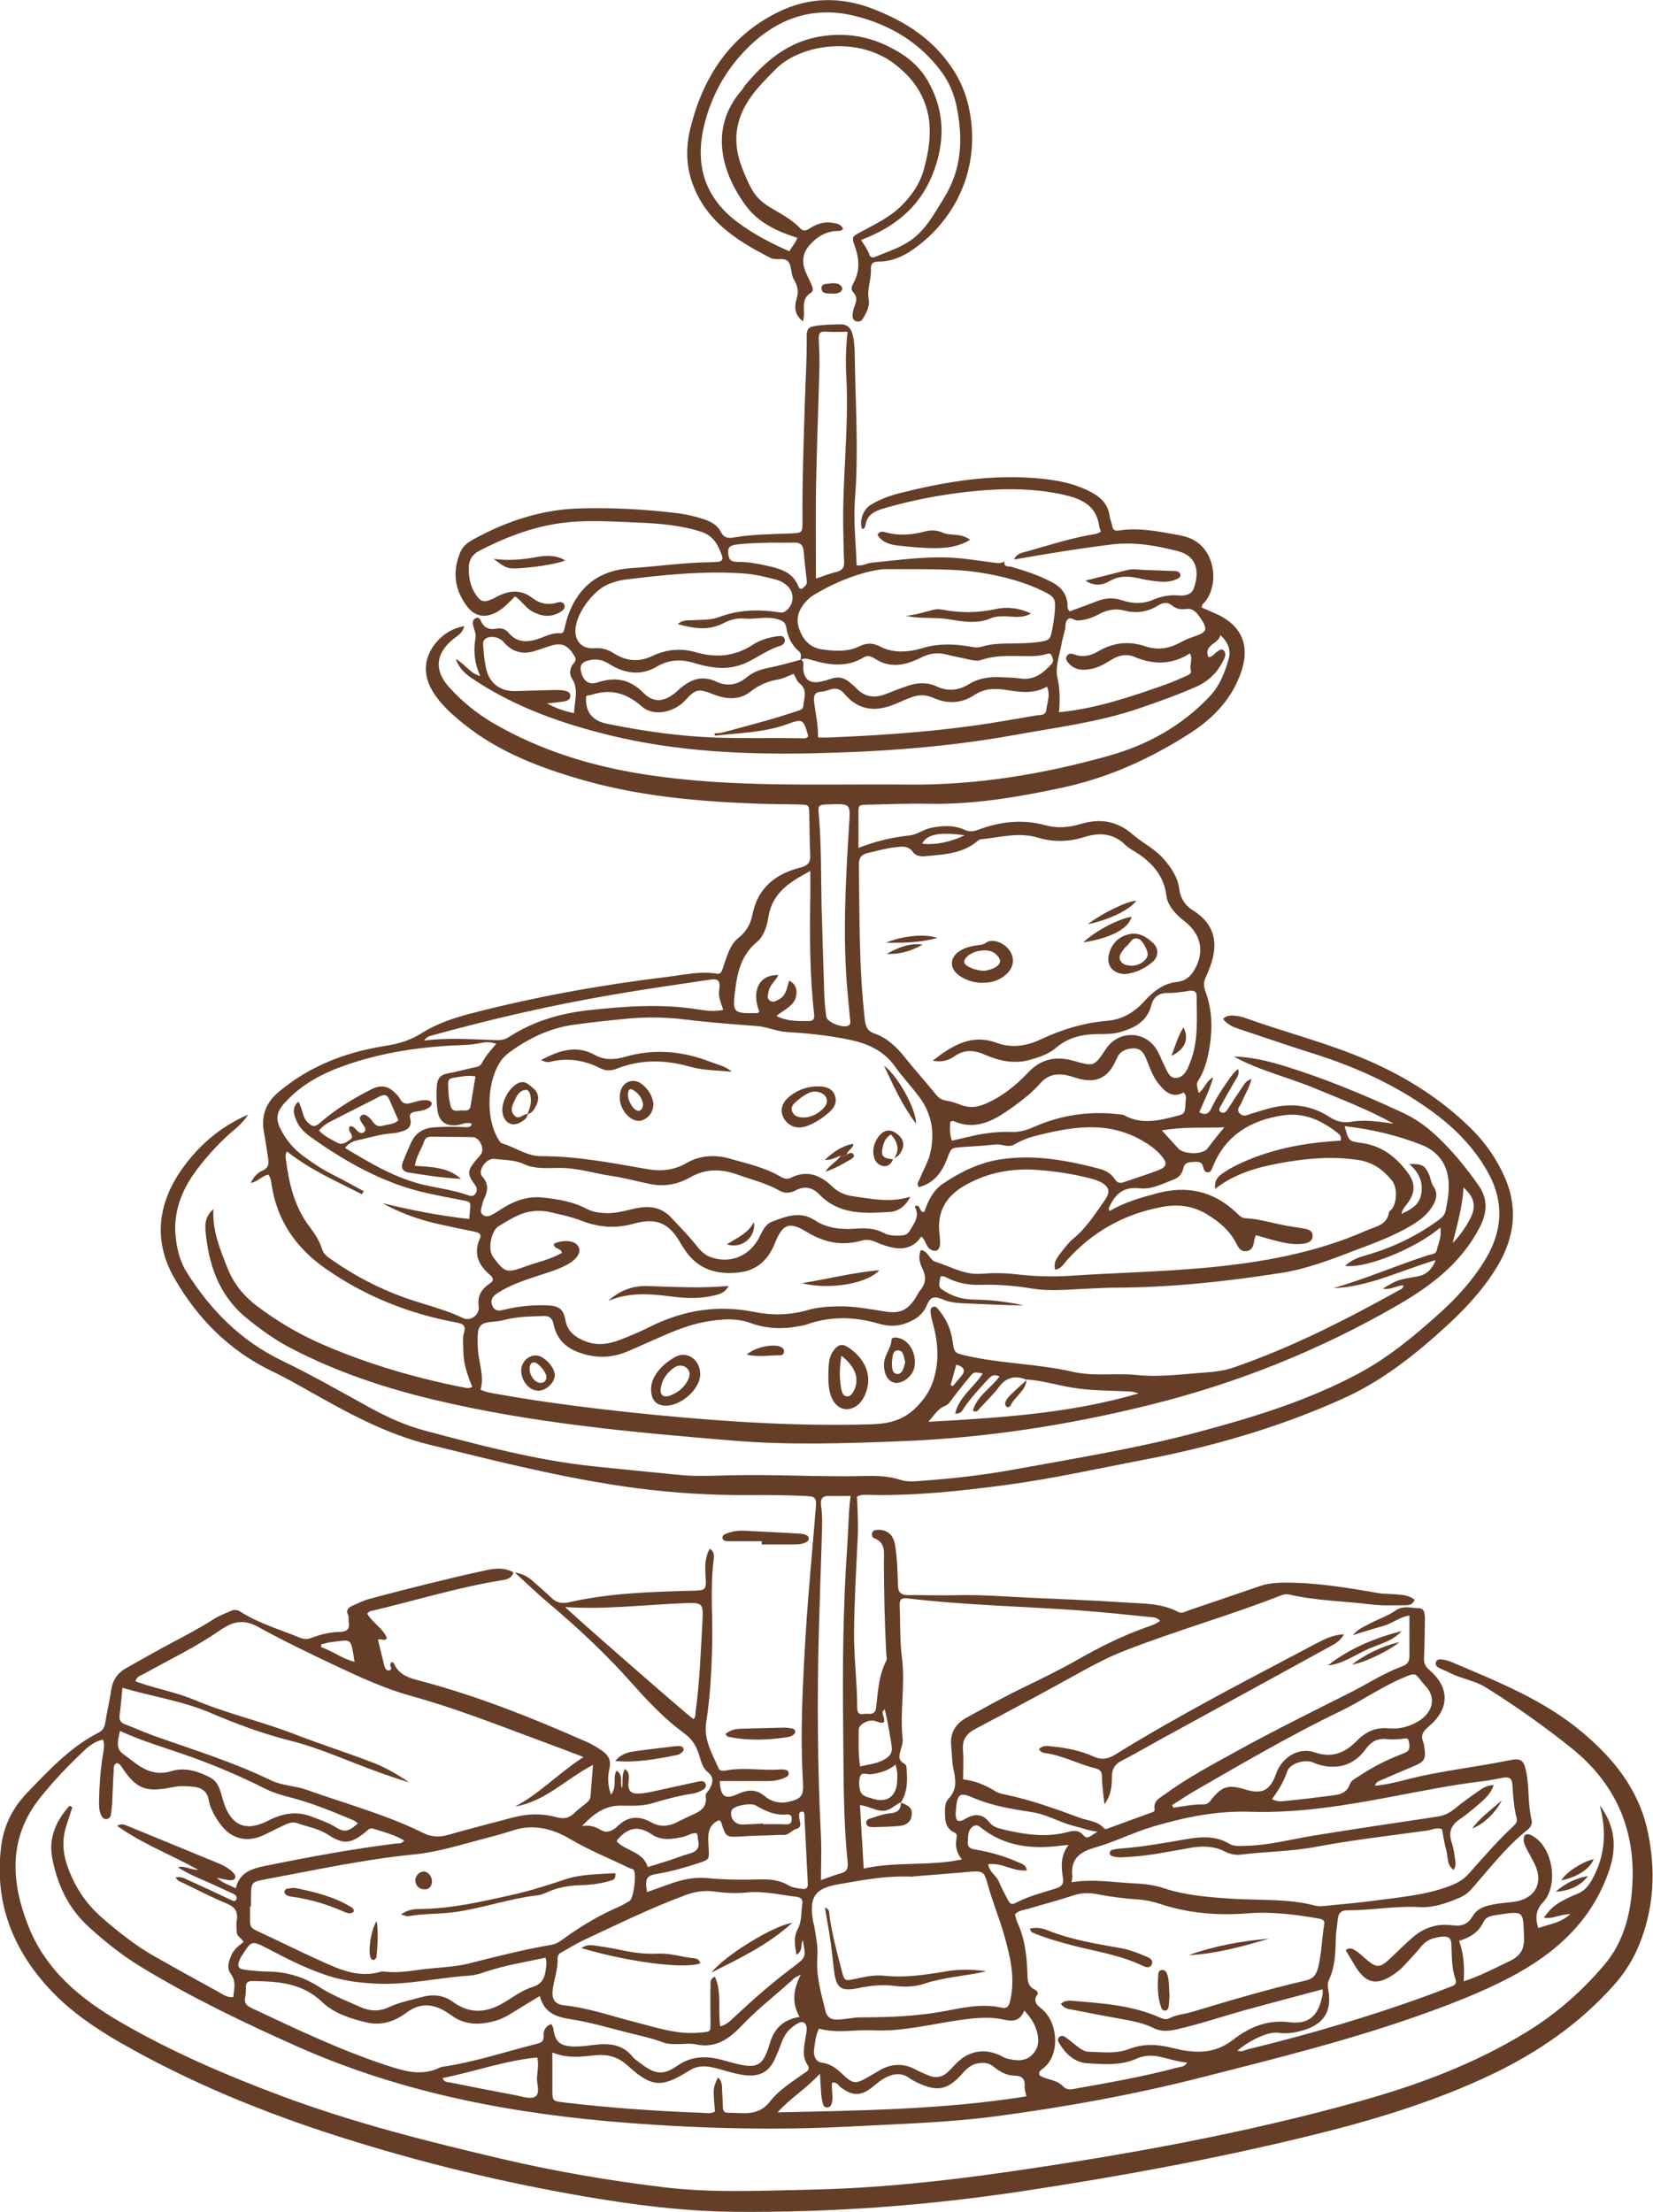 <?xml version="1.0" encoding="UTF-8"?>
<svg id="_レイヤー_2" data-name="レイヤー 2" xmlns="http://www.w3.org/2000/svg" viewBox="0 0 164.44 220.04">
  <defs>
    <style>
      .cls-1 {
        fill: #663e28;
      }
    </style>
  </defs>
  <g id="KV">
    <g>
      <path class="cls-1" d="M7.18,179.81c-.19,.6-.39,1.19-.58,1.79-.42,1.3-.38,2.58,.06,3.88,.7,2.08,1.84,3.84,3.5,5.28,1.62,1.4,3.29,2.74,5.15,3.8,2.13,1.21,4.28,2.4,6.44,3.58,.42,.23,.83,.57,1.45,.5,.09-.78,.32-1.54-.24-2.3-.46-.62-.19-1.31,.1-1.94,.24-.51,.66-.86,1.16-1.22-.12-.38-.63-.52-.66-.94-.03-.41-.08-.83-.01-1.22,.16-.93-.22-1.37-1.08-1.72-1.43-.58-2.8-1.31-4.19-1.98-.28-.13-.61-.2-.81-.57,.55-.16,.98,.14,1.39,.32,1.37,.61,2.72,1.26,4.08,1.89,.2,.09,.44,.25,.57-.04,.1-.23-.05-.43-.28-.54-.78-.36-1.57-.72-2.36-1.08-1.03-.46-2.09-.87-3.18-1.57,.75-.19,1.23,.28,2.03,.25-2.77-1.53-5.58-2.59-8.07-4.37,.45-.27,.77-.1,1.09,.03,2.94,1.21,5.89,2.41,8.83,3.63,.59,.24,1.17,.52,1.62,.99,.16,.17,.31,.39,.17,.6-.08,.12-.33,.18-.49,.16-.39-.04-.78-.14-1.3-.24,.59,.53,1.21,.7,1.89,1.04,.35-1.57,1.57-1.95,2.9-2.22,4.32-.88,8.65-1.69,13.03-2.23,.25-.03,.55,.06,.82-.3-.98-.58-2.05-.86-3.1-1.18-.37-.11-.57,.2-.81,.39-1.46,1.14-2.13,1.2-3.69,.2-.94-.61-2.03-.77-3.05-1.14-.46-.16-.9,.01-1.32,.21-.66,.31-1.3,.65-1.96,.96-1.73,.82-3.32,.42-4.43-1.16-.5-.71-.93-1.46-1.09-2.33-.16-.85-.7-1.21-1.52-1.3-.68-.07-1.36-.1-2.04,.04-2.74,.56-3.64,.2-5.14-2.07-.1-.15-.22-.29-.44-.32-.37,.16-.29,.51-.31,.8-.07,1.09-.1,2.18-.16,3.27-.02,.36-.06,.73-.12,1.08-.04,.23-.22,.42-.47,.42-.25,0-.4-.18-.5-.4-.2-.43-.22-.88-.21-1.34,.03-1.55,.13-3.09,.38-4.62,.08-.49,.2-.97,.03-1.55-.81,.16-1.41,.64-1.96,1.16-1.52,1.44-2.97,2.95-4.28,4.59-3.18,3.97-2.96,8.3-1.22,12.75,1.74,4.44,5.18,7.27,9.14,9.58,5.16,3,10.63,5.34,16.23,7.43,7.14,2.65,14.49,4.5,21.89,6.23,5.28,1.23,10.61,2.14,15.98,2.79,4.8,.58,9.63,.34,14.45,.24,6.6-.13,13.16-.82,19.69-1.76,11.8-1.7,23.52-3.81,35.02-7.02,5.89-1.64,11.59-3.76,16.82-7,2.89-1.79,5.41-4.02,7.59-6.6,1.93-2.28,2.62-5.07,2.78-7.98,.31-5.57-1.75-10.13-6.12-13.61-2.7-2.16-5.53-4.16-8.46-5.99-1.1-.69-2.48-.86-3.65-1.48-.32-.17-.67-.29-.99-.45-.21-.1-.4-.27-.34-.53,.08-.35,.39-.35,.66-.31,.31,.04,.63,.13,.92,.25,4.51,1.93,9.08,3.71,12.92,6.92,3.2,2.67,5.68,5.75,6.58,9.91,.82,3.83,.65,7.59-.83,11.25-.6,1.49-1.44,2.83-2.51,4.03-3.44,3.87-7.61,6.74-12.26,8.95-5.95,2.82-12.23,4.66-18.6,6.2-9.2,2.23-18.5,3.93-27.86,5.35-9.55,1.45-19.15,2.16-28.82,2.07-5.03-.05-9.97-.68-14.91-1.53-8.26-1.42-16.39-3.4-24.37-5.94-7.59-2.42-14.96-5.43-21.89-9.42-2.46-1.42-4.8-3.03-6.74-5.07-3.82-4.02-5.73-8.8-5-14.43,.26-2.06,1.18-3.84,2.6-5.31,2.15-2.22,4.25-4.51,7.06-5.95,.4-.2,.6-.49,.68-.94,.18-1.12,.44-2.23,.61-3.35,.15-.98,.65-1.68,1.5-2.15,1.47-.82,2.93-1.66,4.41-2.45,1.45-.77,2.9-1.52,4.28-2.41,.53-.34,1.14-.57,1.72-.82,.3-.13,.61-.13,.91,.06,1.85,1.19,3.95,1.79,5.96,2.61,.41,.17,.77,.16,1.18,0,.9-.35,1.83-.56,2.79-.58,.72-.01,.99-.31,.87-1.01-.04-.22,.03-.48-.06-.67-.26-.54,.07-.76,.46-.94,.54-.24,1.08-.51,1.64-.66,3.86-1.03,7.74-2.01,11.65-2.86,.89-.19,1.79-.29,2.7,.22-.21,.67-.75,.72-1.27,.8-4.4,.72-8.66,2.05-13,3.07-.08,.02-.14,.11-.28,.23,.52,.92,1.57,1.45,1.96,2.44-.26,.37-.53,0-.89,.15,.21,.85,.41,1.72,.63,2.59,.07,.28,.23,.56,.55,.45,.3-.11,0-.39,.05-.59,.02-.08,.08-.14,.12-.22,.08,.03,.2,.04,.22,.1,.45,1.09,1.37,1.44,2.42,1.71,5.73,1.5,11.22,3.68,16.64,6.07,.46,.2,.9,.44,1.32,.71,.74,.47,1.34,.93,1.07,2.05-.18,.74-.17,1.61,.15,2.54,.67-.75,.13-1.64,.56-2.37,.73,.42,.3,1.2,.55,1.75,.13-.62-.09-1.28,.29-1.92,.58,.41,.34,1.01,.34,1.5,0,.71,.29,.95,.98,.94,.6-.01,1.17-.14,1.75-.27,1.42-.31,2.84-.62,4.26-.93,.28-.06,.57-.09,.69,.24,.12,.32-.11,.52-.36,.64-.28,.14-.59,.28-.89,.32-1.4,.2-2.75,.58-4.11,.98-1.02,.3-2.08,.22-3.12,.22-1.63,0-2.75,.91-3.82,2.04,.73-.14,1.31,.04,1.92,.4,.57,.34,1.18,.04,1.62-.39,1.03-1.01,2.13-1.07,3.35-.39,.81,.46,1.65,.43,2.48,.03,.49-.23,.97-.49,1.47-.71,.86-.37,1.65-.75,1.47-1.92-.04-.28,.25-.47,.38-.7,.33-.61,.51-1.15-.21-1.73-.56-.46-.67-1.27-.92-1.95-.27-.75-.67-1.35-1.33-1.83-1.92-1.4-3.57-3.12-5.13-4.88-2.63-2.98-5.51-5.67-8.54-8.22-1.03-.87-2.01-1.82-3.24-2.94,.95,.16,1.43,.53,1.9,.95,.58,.52,1.17,1.01,1.72,1.55,.5,.49,1.05,.63,1.74,.47,4.11-.94,8.29-1.05,12.47-1.16,1.1-.03,1.24-.11,1.16-1.25-.07-1.01-.12-1.99,.4-2.92,.54,.31,.43,.81,.38,1.23-.33,2.68-.08,5.36-.13,8.04-.05,2.69-.19,5.36-.6,8.02-.26,1.69,.59,3.08,1.23,4.53,.16,.36,.55,.26,.85,.21,1.77-.3,3.54,.06,5.31-.08,.13-.01,.27,0,.41,.02,.19,.02,.36,.09,.4,.3,.04,.2-.07,.35-.24,.44-.58,.29-1.2,.4-1.85,.4-1.59,0-3.17,0-4.76,0,.09,1.54,.49,1.87,1.78,1.29,1-.45,1.83-.53,2.74,.24,.62,.52,1.45,.73,2.32,.53,1.3-.3,1.52-.61,1.44-1.96-.3-4.91-.02-9.82,.27-14.72,.25-4.17,.67-8.34,1-12.51,.09-1.07-.02-1.19-1.06-1.23-1.77-.08-3.54-.11-5.32-.09-3.86,.03-7.7-.19-11.55-.7-6.97-.93-13.74-2.65-20.53-4.32-4.35-1.07-8.2-3.21-12.04-5.38-1.19-.67-2.37-1.34-3.61-1.93-4.24-2.04-7.42-5.26-9.72-9.29-2.07-3.63-1.63-7.33,.7-10.69,1.67-2.4,3.86-4.33,6.68-5.54-.19,.25-.37,.52-.59,.75-.25,.27-.51,.52-.79,.75-1.4,1.18-2.63,2.52-3.73,3.97-1.58,2.1-2.47,4.43-2.06,7.13,.16,1.1,.45,2.14,1.04,3.08,2.37,3.77,5.38,6.82,9.46,8.79,2.99,1.44,5.87,3.09,8.78,4.69,1.76,.97,3.58,1.79,5.53,2.3,5.45,1.44,10.9,2.9,16.52,3.51,2.89,.31,5.79,.58,8.68,.87,1.47,.15,3,.1,4.49,.06,4.73-.15,9.46,.17,14.19,.05,1.14-.03,2.27,.03,3.37,.39,.84,.27,1.72,.11,2.58,.05,2.95-.21,5.89-.57,8.8-1.1,6.12-1.12,12.28-2.11,18.3-3.73,5.45-1.46,10.84-3.11,15.85-5.79,3-1.6,5.58-3.75,8.08-6,1.69-1.52,3.23-3.21,4.44-5.15,1.81-2.89,2.07-5.83,.37-8.89-1.41-2.52-3.38-4.48-5.7-6.15-3.58-2.59-7.54-4.35-11.74-5.67-2.43-.76-4.83-1.6-7.25-2.4-.6-.2-1.2-.42-1.65-1.02,.31-.32,.7-.37,1.09-.33,.36,.04,.73,.1,1.07,.22,4.07,1.46,8.27,2.51,12.24,4.23,3.83,1.66,7.31,3.86,10.3,6.81,1.44,1.42,2.58,3.09,3.37,4.93,1.28,2.96,.9,5.88-.71,8.62-1.33,2.25-3.08,4.17-4.99,5.93-3.15,2.9-6.45,5.55-10.43,7.35-6.43,2.9-13.14,4.82-20.03,6.13-4.51,.86-8.99,1.87-13.55,2.47-4.52,.6-9.03,1.09-13.59,.98-.36,0-.73-.06-1.18,.17,.04,1.29,.13,2.63,.07,3.97-.15,3.22-.35,6.45-.37,9.68-.01,2.42,.31,4.81,.31,7.22,0,.44,.05,.88,.66,.75,.45-.1,1.12,.26,1.23-.66,.18-1.57,.25-3.18,1.01-4.63,.09-.18,.02-.45,0-.67-.17-3.04-.23-6.09-.24-9.14,0-.92,.22-1.95-.99-2.39-.16-.06-.23-.28-.19-.47,.05-.28,.28-.33,.51-.35,.96-.07,1.6,.48,1.77,1.45,.23,1.35,.26,2.72,.3,4.08,.02,.7,.31,.97,1,.96,1.59-.01,3.18,.05,4.78,.01,2.46-.07,4.91,.14,7.36,.25,3.13,.14,6.27,.26,9.4,.47,1.8,.12,3.65,.05,5.33,.94,.38,.2,.71-.04,1.04-.15,2.37-.8,4.73-1.61,7.1-2.42,.82-.28,1.63-.34,2.52-.34,3.16-.01,6.25,.52,9.34,1.05,.53,.09,1.09,.06,1.63,.11,.66,.06,1.35,.08,1.9,.55-.19,.46-.56,.54-.91,.54-1.14,0-2.28,.06-3.41-.08-2.7-.34-5.45-.36-8.12-.98-.27-.06-.53-.04-.8,.06-5.12,2.01-10.43,3.5-15.56,5.5-1.49,.58-2.9,1.3-4.29,2.07-3.5,1.94-7.02,3.84-10.56,5.7-.92,.48-1.37,1.07-1.29,2.13,.08,.94,.02,1.89,.02,2.92,1.12,.13,2.2,.54,3.21,1.18,.3,.19,.68,.27,1.03,.34,2.54,.53,4.98,1.42,7.4,2.31,.79,.29,1.72,.29,2.35,1.01,.17,.19,.42,.04,.63-.04,1.32-.48,2.65-.97,3.97-1.45,.21-.08,.51-.11,.46-.4-.14-.83,.52-1.1,1.01-1.46,2.28-1.67,4.78-2.99,7.25-4.35,3.66-2.02,7.42-3.87,11.15-5.75,1.74-.88,3.39-1.96,5.23-2.64,.5-.18,.72-.49,.71-1.02-.01-1.31,0-2.62,0-4.03-.9,.1-1.68,.78-2.61,1.04-.91,.25-1.81,.54-3.03,.91,.59-.66,1.13-.84,1.59-1.09,.87-.48,1.86-.79,2.67-1.36,.78-.54,1.55-.23,2.31-.23,.61,0,.62,.67,.61,1.18-.02,1.23-.02,2.46-.09,3.68-.03,.55,.07,.88,.52,1.27,2.07,1.79,2.04,3.89-.07,5.66-.52,.44-.8,.82-.54,1.49,.08,.21,.11,.44,.14,.67,.14,1.08-.04,1.34-1.04,1.75-1.09,.45-2.17,.93-3.26,1.4-.24,.1-.53,.17-.63,.56,1.57-.14,3.04-.62,4.54-.95,2.93-.64,5.92-.98,8.86-1.59,1.11-.23,1.41,.02,1.63,1.06,.34,1.61,.16,3.27,.55,4.87,.09,.36-.06,.71-.38,.97-2.11,1.68-3.74,3.8-5.5,5.81-.37,.43-.8,.77-1.29,.97-1.26,.53-2.55,1.01-3.95,.93-2.42-.14-4.81,.33-7.22,.32-.66,0-.88,.33-.94,.89-.07,.68-.19,1.36-.2,2.03-.03,1.37-.08,2.73-.68,4-.19,.41-.09,.79-.03,1.2,.29,1.98-.52,3.2-2.45,3.79-.84,.26-1.65,.4-2.54,.27-1.01-.14-2.77,.69-4.08,1.77,.4,.17,.71-.04,1.02-.12,6.41-1.56,12.73-3.43,18.92-5.74,.47-.17,.93-.37,1.4-.54,.35-.13,.48-.31,.34-.72-.38-1.09-.35-2.24-.39-3.38-.02-.66-.27-.89-.91-.83-.79,.08-1.52,.28-2.05,.92-.38,.46-.77,.9-1.17,1.33-.37,.4-.73,.83-1.15,1.16-2.16,1.7-3.3,1.26-4.43-.7-.27-.46-.55-.92-.81-1.36,.43-.37,.75-.09,1.04,.08,.27,.16,.5,.4,.74,.6,1.35,1.18,1.56,1.19,2.91-.11,.66-.63,1.3-1.27,1.99-1.86,1.14-.99,2.46-1.38,3.92-1.19,.93,.12,1.55-.08,2.04-.92,.5-.86,1.44-1.05,2.35-1.21,.63-.11,1.27-.12,1.9-.23,2.02-.36,2.79-1.9,1.9-3.75-.26-.53-.57-1.04-.83-1.56-.16-.32-.31-.67-.24-1.05,.05-.27,.22-.38,.49-.33,.04,0,.09,.02,.13,.04,2.22,.94,2.96,5,1.25,6.77q-.95,.98-.43,2.52c1-.39,2.14-.45,3.18-1.39-1.05,.01-1.79,.53-2.63,.35,.79-1.08,1.3-1.52,3.35-2.38,.75-.31,1.1-.8,1.47-1.45,1.31-2.35,1.43-4.8,.74-7.35,1.51,2.02,1.75,4.14,.92,6.54-1.74,5.03-5.36,8.23-9.88,10.6-2.54,1.33-5.2,2.39-7.9,3.37-7.45,2.72-15.13,4.62-22.79,6.57-6.71,1.71-13.51,2.94-20.36,3.85-4.78,.64-9.61,.76-14.42,1.02-7.37,.39-14.73,.22-22.08-.34-11.41-.87-22.54-2.93-33.07-7.62-5.32-2.37-10.57-4.89-15.55-7.92-1.87-1.14-3.57-2.5-5.19-3.98-2.04-1.86-3.13-4.22-3.63-6.87-.38-2.02,.42-3.7,1.72-5.17,.09,.05,.18,.09,.27,.14Zm82.45-.55c-.65,.29-1.13,.92-1.95,.85-.71-.06-1.33-.48-2.13-.56,.12,2.12,.24,4.15,.37,6.31,3.25-.73,6.5-.21,9.77-.91-.54-.65-.68-1.35-.54-2.09,.04-.23,.07-.47-.19-.58-.67-.29-.91-.84-.94-1.52-.02-.64-.08-1.41,.33-1.84,.9-.94,.72-1.92,.49-3-.15-.71-.13-1.45-.21-2.17-.15-1.33,.37-2.27,1.54-2.91,1.87-1.03,3.73-2.07,5.66-3,1.84-.89,3.68-1.79,5.45-2.8,2.14-1.22,4.33-2.31,6.64-3.14,.5-.18,1.03-.32,1.48-.68-.3-.36-.68-.35-1.01-.38-2.17-.22-4.34-.45-6.51-.62-5.88-.44-11.79-.54-17.66-1.24-.56-.07-.74,.15-.72,.68,.07,1.72,0,3.47,.22,5.17,.36,2.73-.23,5.45,.08,8.16,.03,.3-.07,.63-.16,.94-.15,.56-.41,1.1,.33,1.5,.26,.14,.22,.57,.24,.89,.07,1.06,0,2.09-.62,3l.04-.04Zm-30.64-3.71c-2.72,1.42-4.77,3.65-7.75,4.14,2.46-1.29,4.34-3.34,6.81-4.92-1.5-.57-2.81-1.08-4.13-1.56-4.3-1.59-8.56-3.29-13-4.51-2.53-.7-4.95-1.8-7.33-2.92-2.67-1.26-5.34-2.54-7.92-3.96-1.24-.68-2.27-.62-3.38,.09-.11,.07-.24,.13-.35,.21-2.39,1.68-5.02,2.92-7.56,4.34-.33,.19-.78,.26-.9,.78,.31,.1,.6,.21,.91,.31,1.69,.52,3.44,.89,5.07,1.58,3.19,1.34,6.56,2.09,9.78,3.34,2.57,1,5.22,1.84,7.8,2.83,1.32,.5,2.5,1.2,3.66,1.99-1.12-.34-2.22-.72-3.32-1.12-2.82-1.02-5.53-2.28-8.46-3.02-2.73-.68-5.37-1.66-7.97-2.77-2.8-1.2-5.82-1.63-8.77-2.5-.1,.99-.16,1.85-.28,2.7-.06,.48,.09,.77,.55,.94,.98,.37,1.93,.8,2.91,1.15,3.89,1.39,7.85,2.59,11.58,4.41,1.13,.55,2.39,.53,3.54,.94,3.89,1.39,7.9,2.46,11.62,4.3,.83,.41,1.61,.44,2.48,.19,2.14-.61,4.3-1.16,6.45-1.73,1.43-.38,2.89-.43,4.3-.03,.77,.22,1.3,.09,1.83-.44,.32-.32,.7-.58,1.05-.87,.25-.2,.5-.4,.53-.75,.08-.98,.16-1.96,.25-3.13Zm72.54,22.33c-2.57,.69-5.02,1.33-7.46,2-2.36,.65-4.68,1.45-7.08,1.99-.78,.17-1.52,.22-2.25-.15-.9-.45-1.88-.66-2.87-.84-1.7-.31-3.4-.62-5.09-.96-.44-.09-.96-.1-1.24-.64,.19-.1,.31-.19,.43-.22,.17-.04,.36-.08,.54-.06,2.94,.25,5.9,.41,8.67,1.59,.38,.16,.75,.37,1.17,.15,.7-.36,1.49-.4,2.23-.62,3.74-1.12,7.49-2.25,11.3-3.12,.72-.16,1.04-.53,1.23-1.24,.37-1.42,.37-2.88,.62-4.32,.07-.42-.13-.53-.52-.6-2.38-.43-4.75-.71-7.18-.52-2.88,.22-5.73,0-8.49-.9-.78-.26-1.58-.44-2.4-.49-1.36-.09-2.71-.27-4.05-.53-.82-.16-1.6-.12-2.41,.16-1.42,.48-2.88,.84-4.31,1.28-.47,.14-1,.15-1.41,.58,.09,.28,.15,.59,.28,.87,.69,1.52,.89,3.14,.96,4.78,.03,.73-.07,1.47,.78,1.85,.15,.07,.33,.31,.23,.45-.61,.86,.2,1.2,.62,1.62,1.5,1.49,1.56,4.55-.08,5.76-.21,.15-.46,.32-.34,.68,.71,.46,1.7,.41,2.31,1.06,.35,.37,.66,.37,1.09,.29,3.49-.62,6.99-1.23,10.41-2.15,.27-.07,.61-.04,.88-.47-1.06-.1-1.95-.43-2.87-.61-.71-.14-1.45-.1-2.14,.21-1.6,.72-3.31,.57-4.97,.46-1.18-.08-2.07-.88-2.69-1.89-.14-.22-.32-.5-.03-.73,.27-.22,.51-.02,.73,.13,.26,.19,.5,.39,.75,.59,.43,.34,.87,.74,1.42,.76,1.36,.04,2.75,.22,4.05-.28,1.43-.55,2.8-.47,4.26-.1,2.09,.52,4.11,.71,6.07-.82,1.55-1.21,3.35-2.01,5.56-1.74,2.05,.26,2.96-.71,3.33-2.77,.02-.09,0-.18,0-.48Zm-106.59-8.26s-.04,0-.06,0c0,.32,0,.64,0,.95-.02,1.19-.02,1.17,1.09,1.68,1.81,.84,3.6,1.73,5.42,2.56,2.06,.93,4.1,2.02,6.5,1.31,.13-.04,.27-.03,.41-.01,1.19,.15,2.35-.04,3.53-.2,1.62-.22,3.29-.22,4.86-.62,2.73-.7,5.46-1.38,8.23-1.86,.36-.06,.68-.25,.98-.47,1.76-1.29,3.63-2.42,5.64-3.29,.37-.16,.73-.37,1.08-.58,.43-.26,.74-2.82,.39-3.13-.1-.08-.26-.08-.38-.14-1.95-.96-3.97-1.75-5.86-2.87-1.74-1.03-3.67-1.57-5.75-.88-1.03,.34-2.09,.61-3.15,.89-2.2,.58-4.38,1.27-6.64,1.49-5.07,.5-10.04,1.59-15.04,2.52-1.11,.21-1.19,.33-1.22,1.42-.01,.41,0,.82,0,1.23Zm81.66-2.4c2.06-.34,4.03,0,6.01,.1,1.04,.05,2.09,.14,3.09,.47,2.22,.74,4.51,.92,6.84,1.07,2.76,.18,5.55-.03,8.27,.68,.42,.11,.91,.05,1.35,0,1.58-.15,3.16-.3,4.74-.51,2.47-.33,4.97-.54,7.33-1.44,.69-.26,1.31-.59,1.82-1.15,1.45-1.62,2.87-3.28,4.47-4.77,.23-.22,.46-.44,.36-.82-.3-1.1-.35-2.24-.43-3.37-.04-.61-.35-.76-.91-.66-.67,.13-1.34,.27-2.01,.35-2.98,.35-5.92,.94-8.86,1.5-4.73,.9-9.47,1.7-14.33,1.54-3.29-.11-6.48,.54-9.62,1.47-1.96,.58-3.8,1.52-5.76,2.08-1.45,.41-2.46,1.08-2.29,2.78,.02,.17-.03,.34-.06,.68Zm-15.81-.55c-2.8-.13-5.08,.37-7.36,.75-2.43,.4-2.95,1.33-2.54,3.72,.04,.22,.12,.44,.15,.66,.14,.94,.35,1.88,.27,2.84-.15,1.85,.37,3.6,.8,5.36,.18,.73,.63,.91,1.3,.88,.77-.04,1.52-.22,2.3-.22,2.86,0,5.72-.12,8.54-.67,1.78-.35,3.58-.7,5.41-.29,.53,.12,.71-.18,.82-.65,.55-2.26,.02-4.43-.59-6.58-.48-1.7-1.17-3.34-1.64-5.06-.35-1.27-.45-1.32-1.81-1.23-.32,.02-.63,.07-.95,.09-1.72,.14-3.44,.28-4.71,.38Zm-11.55,7.77c-.19-.92-.29-1.81,.09-2.5,.45-.83,.35-1.66,.48-2.5,.09-.55-.15-.72-.65-.78-1.62-.19-3.21-.59-4.87-.42-1.08,.11-2.18,.05-3.27-.1-.96-.13-1.91,.02-2.82,.36-3.46,1.27-6.76,2.91-10.1,4.46-.7,.33-1.36,.73-2.03,1.12-.27,.15-.61,.29-.6,.67,.06,1.11-.37,2.14-.49,3.22-.1,.93,.24,1.4,1.17,1.5,2.41,.25,4.69,1.07,7.02,1.66,2.15,.54,4.26,1.29,6.54,1.04,.98-.1,.98-.03,.97-.98-.01-1.18-.03-2.37,0-3.55,.01-.36-.09-.84,.44-1.02,.71,1.58,.27,3.29,.53,4.94,.68-.19,1.01-.57,1.37-.9,1.86-1.74,3.77-3.43,5.81-4.95,1.36-1.02,1.37-1.01,1.02-2.74-.22,.43,.07,1.03-.62,1.47Zm.3,6.18c-.79-1.42-.63-2.73,.12-4.21-.41,.22-.55,.26-.64,.35-1.74,1.6-3.63,3.03-5.26,4.75-1.24,1.31-2.58,2.25-4.53,1.84-.65-.14-1.36,0-2.04-.03-.41-.01-.84-.01-1.21-.16-1.11-.43-2.27-.66-3.41-.95-1.94-.49-3.86-1.07-5.83-1.37-1.48-.23-2.61-.65-3.04-2.3-.93,.56-1.78,1.07-2.63,1.6-.54,.34-1.09,.66-1.71,.84-1.54,.45-3.06,.5-4.43-.5-1.49-1.09-2.91-1.49-4.58-.23-1.1,.83-2.46,1.25-3.88,.92-1.6-.38-3.25-.91-4.42-2.03-2.03-1.94-4.45-2.06-6.97-2.09-.38,0-.61,.13-.62,.54,0,.36,.01,.74-.07,1.09-.12,.56,.13,.81,.6,1.04,4.45,2.09,8.87,4.21,13.55,5.74,1.76,.58,3.46,1.07,5.25,.18,.08-.04,.17-.06,.26-.07,3.16-.46,6.18-1.48,9.26-2.25,.5-.13,.81-.22,.77-.84-.03-.5,.17-.96,.77-1.15,.08,.17,.17,.28,.19,.4,.17,1.31,.6,1.75,1.87,1.82,.73,.04,1.45-.06,2.17-.15,1.44-.18,2.82-.1,3.84,1.17,.22,.28,.56,.47,.84,.69,1.36,1.05,2.21,1.2,3.59,.23,1.28-.89,2.59-1.01,4.01-.71,.58,.12,1.14,.31,1.71,.45,2.25,.57,2.83,.3,3.49-1.92,.43-1.46,1.24-2.39,2.96-2.69Zm-8.13,6.01c.48,.42,.4,.9,.43,1.34,.03,.54,.05,1.09,.07,1.64,0,.32,.14,.54,.48,.54,1.49-.02,3.01,.42,4.21-1.12,.88-1.13,2.16-1.94,3.35-2.78,.28-.2,.7-.37,.39-.84-.59-.89-.35-1.83-.2-2.77,.05-.31,.13-.63,.11-.94-.04-.51-.41-.71-.86-.46-.73,.41-1.29,.99-1.59,1.8-.24,.64-.48,1.27-.78,1.89-.56,1.16-1.46,1.62-2.77,1.5-1.15-.11-2.2-.53-3.31-.78-.82-.18-1.58-.19-2.35,.29-2.76,1.74-3.72,1.72-6.15-.48-1.03-.93-2.07-1.16-3.34-1.02-1.35,.15-2.71,.31-4.15-.29,0,1.3,0,2.47,0,3.64,0,1.18,0,1.19,1.12,1.33,4.56,.54,9.14,.87,13.73,1.03,.44,.02,.91,.13,1.33-.13-.21-2.25-.21-2.32,.28-3.36Zm10.26-19.62c.86-.3,1.39-.52,1.95-.67,.6-.15,.77-.46,.71-1.08-.46-4.39-.4-8.8-.45-13.2-.07-6.18-.02-12.35,.42-18.52,.11-1.56,.1-3.13,.32-4.74-.79,0-1.47,.02-2.14,0-.69-.03-.89,.35-.8,.94,.16,1.09,.1,2.18,.07,3.26-.09,2.95-.2,5.9-.28,8.85-.19,6.95-.15,13.9,.2,20.85,.07,1.36,0,2.72,0,4.31Zm20.22,12.98c-.4,1.04-1.13,1.1-1.95,.91-1.63-.37-3.25-.15-4.87,.09-2.73,.41-5.43,1.1-8.22,.96-1.8-.09-3.6,.34-5.37-.17-.36,.68-.39,1.37-.49,2.03-.1,.65,.15,1.29,.8,1.37,1,.12,1.6,.74,2.27,1.36,.77,.71,1.15,.71,2.07,.19,.48-.27,.94-.55,1.41-.82,1.15-.65,2.31-.71,3.5-.08,.44,.23,.9,.44,1.36,.62,.7,.28,1.34,.17,1.89-.35,.26-.25,.51-.52,.76-.78,1.23-1.31,2.83-1.63,4.43-.88,.25,.12,.48,.27,.74,.33,.9,.21,1.82,.33,2.53-.46,.7-.77,.61-1.68,.3-2.56-.21-.6-.57-1.13-1.17-1.78Zm-32.91-29c.26-.19,.18-.49,.22-.74,.4-2.93,.51-5.88,.67-8.83,.11-2.03,.07-2.03-1.96-1.95-3.88,.16-7.75,.64-11.68,.38,.29,.38,12.39,10.95,12.75,11.14Zm47.62,8.56c.04,.09,.08,.17,.12,.26,.99-.14,1.96-.35,2.97-.33,.28,0,.51-.09,.7-.33,1.13-1.47,1.74-1.68,3.43-1.17,1.75,.53,2.52,.14,3.13-1.56,.59-1.65,2.25-2.66,3.83-2.12,1.72,.6,3.02,.05,4.18-1.13,.88-.9,1.87-1.38,3.16-1.26,1.02,.1,1.99-.13,2.88-.64,1.33-.75,2.12-2.27,.69-3.7-.1-.1-.18-.21-.26-.31-.68-.88-.67-.86-1.72-.43-2.24,.92-4.2,2.34-6.37,3.38-4.95,2.38-9.69,5.16-14.45,7.9-.78,.45-1.52,.95-2.27,1.43Zm-62.3,15.17c-2.01,.44-3.98,.74-5.88,1.37-.56,.19-1.12,.38-1.71,.42-3.07,.19-6.09,.94-9.21,.8-1.51-.07-2.98-.23-4.41-.65-2.31-.68-4.45-1.78-6.58-2.9-1.44-.75-1.52-.7-2.36,.63-.1,.15-.21,.3-.28,.47-.32,.73-.19,.99,.58,1.08,.76,.09,1.54,.16,2.3,.17,1.83,.02,3.53,.57,5.01,1.53,1.32,.85,2.74,1.39,4.15,2.02,.91,.4,1.86,.42,2.77-.01,1.04-.49,2.16-.69,3.24-1,1.13-.32,2.22-.21,3.12,.46,1.82,1.33,3.55,1.06,5.31-.05,.85-.53,1.67-1.13,2.63-1.42,.83-.25,1.17-.78,1.28-1.55,.06-.4,.17-.8,.02-1.37Zm23.05,15.39c8.28-.18,16.55-.28,24.75-1.59-.09-.45-.19-.73-.17-.99,.06-.74-.25-1.06-.99-1.07-.8-.01-1.49-.39-2.09-.89-.46-.38-.97-.43-1.54-.34-.73,.11-1.19,.58-1.65,1.1-1.41,1.56-2.44,1.75-4.34,.85-.29-.14-.58-.27-.83-.46-.75-.56-1.52-.49-2.31-.11-.54,.26-.98,.65-1.44,1.02-1.09,.87-1.95,.86-3.08,.01-.26-.19-.42-.61-.9-.46,0,.19,0,.37,0,.55,.02,.5,.12,1-.02,1.49-.07,.23-.2,.41-.47,.4-.21,0-.35-.14-.4-.32-.08-.3-.14-.62-.17-.93-.05-.61-.08-1.23-.13-2.11-1.39,1.52-2.96,2.44-4.23,3.86Zm-13.01-21.9c.87-.31,1.64-.59,2.41-.86,1.17-.41,2.37-.66,3.61-.54,1.73,.17,3.45,.18,5.18,.13,1.01-.03,2,.05,2.9,.59,.4,.24,.86,.27,1.31,.35,.37,.06,.63-.02,.61-.48-.11-2.27-.22-4.54-.34-6.81,0-.16,.02-.41-.25-.39-.32,.02-.26,.27-.27,.49-.02,.43,.42,1.04-.29,1.23-.48,.13-.76,.65-1.32,.6-.31-.03-.64,0-.95,.02-1.05,.04-2.09,.05-3.13,.12-1.6,.1-1.6,.11-2.08-1.44-.02-.07-.13-.11-.2-.17-1.26,.53-1.09,1.68-1.04,2.67,.05,1.21,.15,1.22-.97,1.59-1.3,.43-2.61,.81-3.95,1.04-1.17,.2-1.46,.32-1.21,1.85Zm-52.41-16.03c-.18,.88-.46,1.71,.29,2.26,1.43,1.04,2.71,2.4,4.86,1.72,1.27-.4,2.63,.02,3.81,.63,.94,.49,1.05,1.51,1.34,2.42,.76,2.39,2.22,3.03,4.44,1.89,1.45-.75,2.86-1,4.43-.37,.8,.32,1.6,.57,2.34,1.04,.83,.53,1.27,.4,2.16-.4-.15-.11-.27-.25-.43-.31-2.05-.85-4.1-1.72-6.26-2.27-.88-.22-1.75-.48-2.57-.89-2.39-1.21-4.85-2.25-7.37-3.16-2.34-.84-4.73-1.51-7.04-2.57Zm86.38,13.22c.06,.8,.8,1.12,1.05,1.75,.27,.67,.64,1.3,.97,1.95,.15,.3,.4,.34,.68,.19,1.25-.66,2.62-1.01,3.96-1.43,.6-.19,.88-.38,.76-1.13-.17-1.07-.23-2.19,.57-3.22-.32,.03-.45,.03-.58,.05-2.96,.41-5.77,.15-8.2-1.82-.24-.2-.49-.24-.74-.06-.56,.4-.46,1.05-.5,1.61-.04,.54,.4,.62,.82,.69,1.43,.25,2.83,.64,4.16,1.24,.35,.16,.8,.22,.89,.82-1.33,.16-2.47-.8-3.81-.61Zm28.24-6.44c.57,.31,1.07,.2,1.54,.15,1.35-.13,2.7-.29,4.05-.47,.87-.12,1.8-.11,2.17-1.23,.11-.32,.58-.55,.92-.77,1.21-.8,2.49-1.48,3.85-2.02,.25-.1,.51-.19,.76-.31,.48-.24,.38-.69,.32-1.08-.08-.49-.47-.27-.76-.26-.45,.02-.91,.08-1.36,.02-.95-.12-1.61,.19-2.19,1-1.17,1.63-2.91,2.11-4.82,1.48-.21-.07-.42-.19-.64-.24-.88-.19-2.1,.25-2.34,.97-.33,.99-.86,1.86-1.5,2.74Zm19.07,18.12c1.64-.55,2.99-1.27,4.37-1.92,1.09-.51,1.68-1.07,1.62-2.5-.11-2.59,.05-2.6-2.6-2.2-.55,.08-1.17,.15-1.41,.67-.49,1.07-1.37,1.6-2.45,1.92,.46,1.3,.55,2.56,.46,4.02Zm-50.4-16.01c.36,.16,.63-.06,.9-.21,.87-.47,1.63-.46,2.29,.39,.38,.49,.99,.63,1.56,.76,2.01,.46,4.01,.77,6.07,.26,.59-.15,1.21-.35,1.75,.29,.41,.48,.74-.03,1.4-.36-.99-.13-1.61-.4-2.26-.55-1.46-.35-2.76-1.17-4.26-1.4-2.01-.31-4.02-.63-5.92-1.46-1.26-.55-1.52-.32-1.64,1.09-.03,.4-.12,.81,.11,1.18Zm-51.19,25.63c.16,.46,.53,.39,.82,.45,2.13,.43,4.26,.85,6.4,1.25,.66,.12,1.5,.43,1.97,.16,.57-.33,.16-1.25,.2-1.91,.04-.66,.2-1.33,.02-2-3.25,.32-6.27,1.42-9.41,2.05Zm20.42-20.99c.83-.26,1.48-.45,2.12-.66,.69-.22,1.36-.51,2.05-.69,.78-.2,1-.65,.82-1.39-.05-.21,.03-.45-.19-.64-.46-.02-.83,.27-1.27,.37-1.08,.25-2.2,.41-3.15-.24-1.27-.87-2.3-.7-3.28,.39-.09,.1-.2,.18-.18,.33,.92,.96,2.59,.98,3.07,2.52Zm21.12-10.01c.89-.2,1.74-.28,2.49-.74,.42-.25,.68-.55,.66-1.08-.02-.43-.52-3.32-.72-3.85-.16,.12-.24,.28-.18,.47,.24,.73,.29,1.09-.7,.7-.67-.26-1.69,.33-1.7,.83,0,1.21-.06,2.42,.15,3.68Zm3.52-.18c-.79,.65-1.61,.84-2.46,.96-.36,.05-.9-.28-1.07,.23-.13,.41-.11,.91-.01,1.34,.13,.63,.78,.7,1.26,.86,1.38,.45,2.34-.2,2.43-1.64,.03-.49,.08-.99-.15-1.74Zm-13.18,5.86s0,.04,0,.07c.77,0,1.53-.03,2.3,.01,.44,.02,.54-.19,.55-.55,0-.37-.21-.46-.52-.43-1.14,.11-2.11-.34-3.06-.9-.47-.28-2.03,0-2.35,.41-.05,.07-.08,.16-.09,.24-.11,.69,.41,1.27,1.14,1.25,.68-.02,1.35-.06,2.03-.1Zm-40.64-16.08c-.4-2.48-.21-2.21-2.35-1.96-.33,.04-.64,.15-.96,.22,0,.09,0,.18-.01,.28,1.14,.38,2.1,1.15,3.32,1.46Z"/>
      <path class="cls-1" d="M100.9,55.6c.28-.56,.84-.64,1.36-.78,2.23-.63,4.44-1.35,6.74-1.71,.17-.03,.32-.14,.52-.23-.07-.21-.15-.37-.17-.54-.29-2.18-1.95-2.79-3.73-3.17-3.1-.66-6.26-.6-9.38-.25-2.8,.31-5.57,.85-8.29,1.64-.93,.27-1.71,.62-1.86,1.7-.02,.17-.11,.36-.34,.35-.28-.88,.12-1.96,.94-2.44,.87-.51,1.8-.86,2.78-1.11,4.21-1.06,8.45-1.8,12.82-1.55,2,.12,3.97,.36,5.83,1.23,1.2,.56,2.1,1.24,2.27,2.63,.04,.31,.2,.61,.25,.92,.06,.41,.26,.54,.65,.48,2.02-.33,3.99,.11,5.95,.45,.68,.12,1.32,.33,1.89,.74,1.72,1.26,2.1,4.1,.79,5.85-.13,.17-.38,.26-.37,.62,.49,.22,1.02,.44,1.55,.68,2.42,1.13,3.24,3.1,2.41,5.61-.9,2.73-2.74,4.67-5.09,6.19-3.93,2.53-8.12,4.44-12.72,5.43-4.41,.95-8.84,1.7-13.38,1.61-2-.04-4,.05-6,.09-.94,.02-.93,.03-.92,1.01,.01,1.04,0,2.08,0,3.29,1.79-.7,3.41-1.06,5.08-1.24,.74-.08,1.4-.61,2.17-.76,1.14-.23,2.26-.28,3.34,.21,.46,.21,.84,.16,1.3-.01,2.18-.81,4.39-1.09,6.68-.46,1.16,.32,2.35,.24,3.5-.11,1.93-.59,3.64-.34,5.21,1.03,.99,.86,2.21,1.42,3.09,2.45,.76,.88,1.39,1.81,1.54,2.98,.12,.93,.59,1.64,1.35,2.11,2.76,1.73,2.45,4.17,1.33,6.56-.28,.59-.28,.97-.05,1.59,.64,1.73,.69,3.57,.4,5.38-.19,1.16-.45,2.32-1.1,3.35-.24,.39-.21,.41,0,1.29,.6-.38,.7-1.17,1.45-1.55-.36,1.27-.91,2.36-1.39,3.48,.64,.34,.97,.12,1.22-.43,.46-.99,1.07-1.9,1.7-2.8,.26-.37,.51-.74,.95-1.08,.17,.58-.17,.91-.37,1.27-.42,.75-.87,1.49-1.27,2.25-.13,.24-.46,.6-.02,.8,.35,.16,.55-.2,.72-.47,.5-.76,.99-1.52,1.5-2.27,.15-.22,.33-.44,.77-.59-.22,.91-.7,1.61-1,2.38-.14,.34-.58,.68-.13,1.09,.39,.36,.77,.08,1.15-.03,.7-.2,1.39-.44,2.09-.6,2-.46,3.9-.19,5.63,.93,.69,.45,1.36,.63,2.18,.49,1.41-.25,2.8,0,4.22,.19-2.51-1.4-5.18-2.41-7.82-3.51-2.67-1.11-5.52-1.76-8.08-3.17,1.64,.04,3.22,.4,4.78,.87,4.14,1.25,8.13,2.91,12.05,4.73,1.16,.54,2.21,1.27,3.15,2.13,1.65,1.51,3.06,3.23,4.35,5.06,.98,1.39,.88,2.76,.12,4.22-1.82,3.5-4.76,5.76-8.08,7.68-7.8,4.52-16.06,7.82-24.83,9.99-8.08,1.99-16.21,3.25-24.52,3.58-5.6,.22-11.19,.41-16.77-.05-10.06-.83-20.12-1.74-29.97-4.11-4.84-1.16-9.52-2.73-13.95-5.02-1.67-.86-3.18-1.94-4.62-3.13-2.71-2.25-3.71-5.3-4.01-8.66-.06-.72,.03-1.44,.79-2.11-.11,2.19,.67,4.01,1.39,5.84,.62,1.57,1.63,2.81,2.97,3.82,2.08,1.57,4.32,2.87,6.71,3.89,4.49,1.92,9.16,3.28,13.95,4.21,.22,.04,.45,.09,.73-.09-.48-1.15-.89-2.33-.89-3.62,0-.59-.1-1.2,.07-1.76,.22-.77-.15-.9-.8-1.02-4.71-.88-9.08-2.62-13.01-5.38-2.88-2.02-4.76-4.71-5.32-8.24-.06-.36-.07-.73-.33-1.08-.63,.1-1.03,.71-1.76,.82,.27-.54,.65-1,1.15-1.21,.69-.29,.66-.77,.57-1.33-.13-.81-.24-1.62-.39-2.42-.32-1.67,.13-2.99,1.48-4.11,3.1-2.6,6.71-3.95,10.64-4.57,1.28-.2,2.48-.56,3.57-1.26,1.52-.96,3.19-1.51,4.92-1.96,6.44-1.67,12.96-2.84,19.56-3.64,1.62-.2,3.23-.58,4.88-.31,.35,.06,.46-.18,.56-.46,.17-.52,.34-1.04,.54-1.54,.23-.6,.54-1.17,1.05-1.57,.75-.59,1.2-1.36,1.38-2.29,.51-2.65,2.28-4.06,4.75-4.69,.78-.2,1.04-.51,1-1.29-.07-1.32-.06-2.64-.09-3.96-.02-.98-.03-1-.98-1.03-1.5-.04-3-.03-4.5-.09-5.83-.23-11.62-.76-17.25-2.4-4.17-1.21-8.2-2.75-11.63-5.51-1.17-.94-2.3-1.93-3.1-3.24-1.02-1.67-.91-3.41,.37-4.91,.69-.8,1.55-1.37,2.76-1.59-.15,.69-.64,.93-1.04,1.25-1.79,1.41-2,3.1-.49,4.79,1.31,1.47,2.84,2.7,4.54,3.68,4.55,2.62,9.47,4.15,14.63,4.98,8.81,1.42,17.69,.97,26.55,1.06,6.81,.07,13.42-1.04,19.92-2.86,3.85-1.08,7.31-2.98,10.09-5.96,.96-1.03,1.45-2.29,1.83-3.61,.27-.92,0-1.68-.8-2.44-.19,.91-1.69,.93-1.21,2.19,.42,0,.56-.33,.83-.5,.22-.14,.45-.4,.71-.15,.22,.2,.17,.52,.06,.77-.58,1.3-1.5,2.25-2.81,2.83-1.83,.81-3.71,1.48-5.61,2.13-4.07,1.4-8.32,1.92-12.52,2.68-6.64,1.2-13.36,1.67-20.09,1.81-6.74,.14-13.47-.18-20.06-1.78-4.74-1.16-9.33-2.76-13.45-5.47-.74-.49-1.5-.97-1.92-2.14,1,.59,1.45,1.46,2.44,1.71-.57-1.24-.71-2.49-.48-3.76,.09-.49-.15-.88-.24-1.31-.06-.27-.02-.57,.28-.7,.27-.12,.42,.1,.51,.3,.31,.71,.85,.88,1.56,.75,.48-.09,.88,.04,1.21,.44,.74,.87,1.67,.96,2.73,.64,.78-.23,1.49-.69,2.35-.62,.38,.03,.4-.28,.47-.54,.11-.44,.21-.88,.37-1.31,1.08-2.91,3.16-4.44,6.27-4.63,2.54-.16,5.07-.54,7.62-.58,.32,0,.64-.03,.95-.04,.42-.02,.58-.24,.44-.63-.38-1.04-.83-1.96-2.05-2.36-2.07-.67-4.2-.83-6.33-.92-2.72-.11-5.45-.32-8.17,.13-2.68,.45-5.16,1.42-7.56,2.66-.74,.38-1.07,.93-1.08,1.74,0,.93,.16,1.81,.68,2.6,.49,.74,.8,.84,1.59,.51,.21-.09,.41-.2,.61-.31,1.18-.6,2.33-.69,3.45,.17,.72,.56,1.54,.74,2.45,.46,.26-.08,.6-.1,.72,.19,.16,.36-.14,.6-.41,.76-.91,.54-1.81,.44-2.72-.04-.7-.37-1.09-1.08-1.76-1.53-.57,.56-1.08,1.14-1.76,1.53-1.15,.66-2.23,.52-3.02-.54-1.25-1.66-1.48-3.47-.66-5.4,.29-.68,.87-1.04,1.47-1.36,3.25-1.75,6.69-2.88,10.4-2.98,3.23-.09,6.46,.08,9.67,.47,.91,.11,1.79,.32,2.66,.6,.71,.24,1.36,.57,1.71,1.27,.27,.55,.69,.66,1.24,.56,1.89-.33,3.8-.33,5.71-.41,1.14-.05,1.17-.07,1.17-1.16-.03-4,.12-8,.24-12,.06-2.04,.2-4.09,.18-6.14-.02-1.17,.12-1.27,1.33-1.4,.68-.07,1.36-.09,2.04-.1,.62,0,.99,.29,1.17,.92,.2,.72,.23,1.44,.24,2.16,.06,4.73,.4,9.45,.03,14.18-.18,2.22,.08,4.44,.16,6.71,.58,.1,1.02-.22,1.49-.26,2.75-.27,5.49-.67,8.26-.48,1.22,.08,2.44,.29,3.65,.44,.45,.05,.9,.19,1.32-.1-.14,.62,.42,.48,.67,.55,1.44,.42,2.86,.88,4.18,1.61,.77,.43,1.24,1.03,1.39,1.91,.05,.3-.07,.64,.23,.91,.88-.32,1.77-.64,2.66-.99,.83-.33,1.65-.41,2.52-.12,1.02,.34,2.08,.4,3.07-.02,.86-.37,1.71-.53,2.64-.45,.59,.05,1.24-.08,1.47-.74,.51-1.47,.44-3.14-1.6-3.67-2.16-.56-4.34-.94-6.6-.66-3.24,.4-6.47,.93-9.68,1.49Zm1.22,81.62l.03,.03c-1.08-.45-1.99-.32-2.75,.68-.57,.76-1.26,1.43-1.91,2.12-.16,.17-.28,.51-.71,.27,.41-1.47,1.79-2.24,2.65-3.4-.64-.33-.93,.04-1.24,.38-.8,.87-1.6,1.73-2.27,2.71-.18,.27-.32,.66-.9,.59,.4-1.7,1.89-2.62,2.74-3.99-.85-.14-.87-.16-1.22,.25-.56,.66-1.08,1.34-1.62,2.02-.28,.35-.48,.8-.93,.97-.67,.26-.99,.84-1.63,1.57,7.24-.4,14.16-.84,20.9-2.82-.33-.14-.67-.18-1-.2-1.81-.09-3.63-.07-5.43-.35-1.57-.24-3.09-.73-4.69-.84Zm-22.47-71.61c.41,.18,.24,.53,.25,.83,.06,1.15,.66,1.6,1.8,1.35,.31-.07,.62-.15,.92-.26,.77-.29,1.43-.11,2.01,.43,.17,.15,.36,.28,.51,.45,.85,.93,1.84,1.07,2.98,.62,.72-.28,1.44-.56,2.17-.81,.97-.33,1.91-.39,2.91,.07,1.04,.48,2.14,.41,3.14-.21,1.01-.64,2.12-.78,3.27-.72,.64,.03,1.28,.04,1.91,.13,1.34,.19,2.24-.52,3.07-1.42,.29-.31,.13-.6,.02-.87-.12-.29-.38-.18-.59-.12-.71,.21-1.44,.19-2.17,.18-1.41-.02-2.82-.09-4.19,.37-.4,.14-.8,.08-1.21-.02-.75-.18-1.52-.3-2.26-.5-.92-.24-1.73-.13-2.61,.32-1.45,.73-3,1.09-4.53,.1-.36-.23-.71-.4-1.13-.14-1.71,1.04-3.49,.77-5.27,.23-.37-.11-.69-.19-1.03,.04,.04-.31,.16-.62-.15-.88-.73-.62-1.11-1.44-1.25-2.36-.09-.55-.39-.69-.88-.83-1.09-.32-2.17,.03-3.26-.06-.75-.07-1.43,.1-2.1,.45-1.46,.77-2.94,.55-4.56,.1,.52-.47,1.04-.36,1.52-.39,.86-.06,1.73,.01,2.56-.3,1.87-.71,3.79-.8,5.75-.52,.31,.05,.63,.13,.92-.09,.86-.66,.9-1.86,.09-2.57-.31-.27-.68-.45-1.08-.56-1.05-.28-2.12-.53-3.21-.61-3.97-.27-7.9,.13-11.83,.62-.49,.06-.98,.21-1.45,.38-1.6,.56-3.37,2.93-3.45,4.59-.06,1.17,.7,1.94,1.84,1.85,.71-.06,1.34,.09,1.94,.48,1.23,.79,2.5,.94,3.87,.29,1.4-.66,2.85-.81,4.38-.36,1.97,.57,3.86,.4,5.62-.76,.73-.48,1.57-.72,2.43-.84,.26-.04,.59-.08,.72,.21,.16,.37-.15,.66-.42,.74-1.45,.43-2.61,1.47-4.04,1.93-1.55,.5-3.06,.22-4.55-.23-1.28-.39-2.49-.34-3.67,.36-1.63,.97-3.26,.68-4.76-.26-.65-.4-1.22-.52-1.92-.38-.84,.17-1.07,.53-.83,1.33,.23,.77,.77,1.16,1.56,.9,1.75-.57,3.18-.39,4.58,1.01,1.13,1.14,2.25,.88,3.46-.23,1.1-1.01,2.29-1.59,3.83-.86,1.01,.48,2.06,.34,2.95-.4,.65-.54,1.38-.82,2.21-.98,1.09-.21,2.15-.53,3.23-.81Zm10.91,53.43c-.53,1.03-1.27,1.46-2.04,1.51-2.5,.15-5.03,.31-7.01-1.74-.65-.67-1.44-.9-2.35-.41-.5,.27-1.07,.34-1.58,.05-1.31-.76-2.78-1.1-4.19-1.61-1.63-.59-3.18-.62-4.72,.26-1.23,.7-2.55,.96-3.95,.68-1.29-.26-2.57-.62-3.87-.81-1.74-.25-3.43-.82-5.23-.8-1.17,0-2.39,.14-3.5-.38-.94-.44-1.95-.39-2.94-.52-.81-.1-1.71,1.19-1.21,1.75,.69,.77,.55,1.46,.18,2.25-.11,.24-.18,.52-.24,.78-.06,.26-.15,.55,.09,.76,.28,.24,.61,.19,.9,.04,.44-.23,.85-.52,1.28-.78,1.16-.69,2.41-1.1,3.77-.96,1.54,.16,3.07,.41,4.46,1.15,.53,.28,1.11,.36,1.71,.4,1.07,.08,2.06-.24,3.08-.46,1.35-.29,2.56-.18,3.61,.95,.77,.83,1.57,1.64,2.29,2.52,.43,.53,.85,1.09,1.51,1.34,1.95,.75,3.93-.03,4.91-1.91,.31-.6,.58-1.31,1.25-1.57,1.4-.54,2.83-1.11,4.29-.15,1.24,.81,2.64,.93,4.07,.83,.96-.07,1.89-.05,2.79,.43,.48,.26,1.05,.28,1.6,.26,.36-.01,.74-.07,.95-.43,.42-.73,1.04-1.42,.57-2.38-.05-.1,.03-.17,.16-.16,.39,0,.24,.7,.75,.61,.38-1.09,.86-2.13,1.84-2.79,1.78-1.21,3.7-2.14,5.86-2.45,3.31-.48,6.52,.12,9.7,.95,.62,.16,1.19,.48,1.55,1.04,.24,.38,.52,.43,.92,.29,1.11-.39,2.25-.74,3.35-1.16,.93-.35,1-.71,.33-1.5-.54-.63-1.21-1.09-1.93-1.5-3.51-2-7.13-1.32-10.73-.39-.61,.16-1.3,.43-1.84,.76-.71,.43-1.3-.02-1.94,.05-1.13,.12-2.26,.18-3.4,.26-1.09,.08-1.03,.1-1.45,1.18-.51,1.33-1.32,2.43-2.81,2.8-.24-.38,.01-.6,.1-.83,.33-.84,.82-1.64,1.03-2.51,.49-2.04,.17-3.98-1.12-5.68-.77-1.01-1.64-1.95-2.38-2.98-1.17-1.64-2.8-2.32-4.71-2.7-2.01-.4-4.03-.61-6.07-.73-1-.06-1.92-.51-2.93-.59-2.35-.18-4.71-.35-7.05-.64-1.91-.24-3.81-.28-5.71-.11-1.81,.17-3.62,.36-5.42,.61-2.4,.32-4.52,1.33-6.46,2.75-.29,.21-.57,.47-.78,.75-1.48,2.02-1.62,5.83-.31,7.92,.09,.15,.21,.35,.36,.39,1.3,.38,2.47,1.27,3.86,1.27,3.57-.01,7.05,.67,10.53,1.28,1.42,.25,2.7,.13,3.94-.59,1.39-.81,2.94-.85,4.37-.43,1.64,.48,3.36,.83,4.87,1.71,.35,.2,.71,.4,1.15,.18,1.58-.79,2.9-.3,4.09,.84,.58,.56,1.26,.88,2.05,.99,1.83,.25,3.65,.68,5.73,.06Zm43.21-7.01c.39,1.44,.39,1.49,1.67,1.66,2,.26,3.43,1.38,4.58,2.92,.82,1.09,.78,2.04-.03,3.12-.2,.27-.47,.5-.57,1.02,.94-.45,1.7-.89,1.92-1.79,.3-1.22-.1-2.29-1.15-3.17,1.25-.05,1.56,.13,1.95,.99,.19,.41,.2,.87,.48,1.26,.43,.63,.28,1.28-.1,1.91-.51,.85-1.25,1.42-2.08,1.92-1.72,1.04-3.61,1.73-5.48,2.44-2.46,.94-4.93,1.91-7.55,2.31-5.49,.86-11,1.45-16.56,1.46-.82,0-1.64,.06-2.45,.09-1.91,.07-3.83,.31-5.72,0-1.72-.29-3.43-.42-5.16-.37-1.11,.03-2.17-.15-3.18-.64-.24-.12-.48-.27-.78-.19-.23,1.12-.21,1.09,.6,1.57,.89,.53,1.85,.72,2.87,.73,1.62,.02,3.22,.23,4.81,.57-1.91,0-3.81-.12-5.72-.19-.78-.03-1.57-.08-2.27-.38-1.11-.47-1.35-.14-1.7,.66-.38,.86-1.07,1.31-1.9,1.64-.93,.38-1.86,.38-2.8,.1-2.42-.71-4.83-.78-7.23,.08-.21,.08-.44,.1-.67,.15-1.64,.34-3.32,.27-4.85-.29-1.42-.52-2.76-.41-4.15-.2-1.58,.24-3.08,.8-4.54,1.44-1.16,.51-2.33,1.03-3.5,1.54-1.25,.54-2.56,.71-3.88,.43-1.73-.37-3.18-1.17-3.56-3.1-.12-.62-.45-.85-1.03-.82-1.13,.05-2.27,.04-3.39,.28-.53,.12-1.07,.26-1.61,.29-1.14,.08-1.48,.34-1.52,1.43-.02,.72,0,1.46,.13,2.18,.17,1.06,.48,2.1,.15,3.14,.56,.27,1.06,.33,1.55,.42,5.2,.93,10.43,1.56,15.68,2.08,7.21,.71,14.41,1.16,21.66,.95,1.79-.05,3.22-.43,4.48-1.71,.75-.77,1.32-1.56,1.66-2.6,.62-1.89,.5-3.75,0-5.63-.09-.35-.2-.7-.24-1.06-.03-.25-.1-.58,.25-.69,.25-.08,.41,.15,.55,.32,.75,.89,1.2,1.92,1.37,3.07,.17,1.21,.18,1.2,1.33,1.47,3.5,.81,7.13,.8,10.64,1.61,2.09,.48,4.27,.1,6.39,.32,2.24,.23,4.45-.09,6.66-.24,.99-.07,1.97-.18,2.94-.51,5.74-1.98,11.12-4.72,16.41-7.66,.2-.11,.48-.18,.48-.52-.68,.03-1.26,.49-2.04,.34,1.44-.91,1.61-.9,3.45-1.22,.74-.13,1.43-.6,1.79-1.62-3.49,1.04-6.64,2.66-10.17,2.79,3.19-.92,6.24-2.24,9.39-3.27,.33-.11,.8-.08,.9-.51,.17-.71,.51-1.41,.36-2.25-2.49,2.11-7.46,4.11-9.47,3.81,.64-.63,1.43-.87,2.2-1.09,2.51-.73,4.83-1.84,6.96-3.37,.38-.28,.73-.53,.83-1.02,.19-.94,.36-1.87,.3-2.84-.11-1.84-1.11-3.1-2.73-3.73-2.41-.94-4.93-1.54-7.65-1.85Zm-42.12,10.97c-.8,1.17-1.87,1.33-3.06,1.05-.48-.12-.96-.28-1.41-.49-.48-.22-.97-.3-1.46-.16-1.96,.55-3.71,.21-5.46-.86-1.75-1.07-2.4-.81-3.17,1.11-.65,1.64-1.76,2.68-3.47,2.9-2.2,.29-4.16-.23-5.48-2.21-.18-.26-.35-.53-.51-.81-1.08-1.83-2.29-2.46-4.6-1.81-1.8,.51-3.5,.36-5.2-.3-1.02-.4-2.08-.62-3.15-.86-1.33-.29-2.52-.04-3.68,.59-.48,.26-.95,.54-1.41,.83-.76,.48-1.08,2.32-.55,3.03,1.17,1.58,1.35,1.65,3.2,.97,1.22-.45,2.53-.69,3.66-1.37-.08-.51-.82-.31-.8-.9,.15-.06,.31-.13,.47-.17,1.04-.24,1.84,0,2.03,.59,.17,.54-.26,1.16-1.16,1.65-.92,.51-1.93,.79-2.93,1.12-1.38,.46-2.77,.91-4,1.71-.45,.29-.78,.64-.54,1.24,.25,.63,.71,.54,1.24,.41,1.38-.33,2.78-.48,4.2-.42,1.16,.04,1.64,.36,1.83,1.43,.2,1.15,.94,1.71,1.9,2.11,1.16,.48,2.33,.35,3.46-.08,1.02-.39,2.03-.81,3-1.3,3.32-1.67,6.77-2.25,10.45-1.5,1.74,.35,3.52,.32,5.27-.18,.96-.28,1.96-.36,2.97-.38,1.6-.04,3.16,.26,4.74,.51,1.54,.25,2.35-.16,3.14-1.51,.11-.2,.22-.41,.36-.58,.57-.66,.63-1.35,.25-2.14-.29-.59-.47-1.23-.16-1.89,.76,.17,.85,.98,1.41,1.16,1.5,.47,2.89,1.34,4.57,1.21,1.13-.09,2.28-.09,3.4,.04,1.82,.21,3.63,.28,5.45,.16,4.49-.3,8.99-.39,13.48-.8,5.52-.51,10.9-1.46,16-3.7,.91-.4,2.05-.53,2.25-1.82,.02-.11,.18-.2,.27-.3,.54-.69,.58-2.2,0-2.88-.86-1.04-1.87-1.79-3.28-2.01-2.65-.41-5.25-.17-7.86,.31-2.28,.42-4.48,1.04-6.44,2.56-.06-.69,.17-1.14,.64-1.47,.37-.26,.75-.51,1.16-.72,2.96-1.52,6.13-2.24,9.42-2.52,.44-.04,.87-.07,1.28-.1,.11-.43-.13-.62-.32-.77-1.59-1.25-3.35-2.05-5.42-1.74-3.22,.49-5.73,1.97-6.99,5.14-.1,.25-.2,.56-.53,.53-.23-.02-.37-.26-.41-.49-.1-.56-.49-.59-.92-.55-.44,.04-.92,0-1.06,.63-.11,.51-.42,.92-.93,1.11-1.11,.42-2.23,1.03-3.4,.89-1.58-.19-2.41,.52-3.01,1.8-.05,.11-.16,.21,.01,.46,1.43-.86,3.03-1.31,4.64-1.75,3-.82,5.66-.27,7.95,1.9,.26,.24,.49,.54,.9,.56,1.42,.07,2.76,.51,4.15,.76,.63,.11,1.26,.19,1.88,.31,.39,.08,.7,.29,.67,.73-.02,.42-.34,.62-.72,.7-.82,.17-1.64,.05-2.43-.13-.83-.19-1.65-.44-2.49-.68-.06,.17-.13,.29-.15,.42-.08,.5-.12,1.04-.75,1.16-.63,.11-.86-.38-1.09-.83-.65-1.25-1.71-2.12-2.88-2.83-1.37-.83-2.84-1.03-4.46-.73-3.77,.7-6.91,2.45-9.46,5.29-.32,.36-.56,.84-1.17,.96-.21-.6,.09-1.07,.4-1.49,.44-.58,.88-1.18,1.43-1.64,1.29-1.06,2.15-2.45,3.09-3.78,.59-.83,.47-1.36-.44-1.83-.36-.18-.76-.29-1.16-.39-1.68-.42-3.39-.68-5.11-.8-2.55-.19-4.97,.26-7.22,1.55-1.85,1.06-2.75,2.58-2.52,4.73,.04,.4,.1,.82,.05,1.22-.08,.58-.53,.7-1,.36-.39-.29-.39-.81-.81-1.21Zm1.16-17.52c1.97-1.52,3.86-2.67,6.34-1.75,1.5,.55,2.97,.32,4.37-.34,2.12-1,4.31-1.66,6.66-1.86,1.46-.12,2.67-.84,3.65-1.93,.9-1,1.91-1.79,3.31-1.94,.72-.08,1.26-.49,1.63-1.11,1.09-1.79,.76-3.58-.89-4.88-.28-.22-.57-.46-.82-.72-.51-.53-.94-1.12-1.03-1.88-.23-1.86-1.31-3.15-2.8-4.15-.41-.28-.89-.5-1.24-.84-1.22-1.22-2.61-1.3-4.16-.81-1.5,.47-3.04,.51-4.57,.05-1.91-.58-3.79-.02-5.68,.16-.12,.01-.25,.1-.35,.19-1.49,1.25-3.33,1.32-5.13,1.49-.46,.05-1-.01-1.26-.38-.5-.71-1.13-.58-1.82-.5-.91,.1-1.78,.36-2.67,.56-.74,.16-.92,.56-.91,1.25,.08,5.13,0,10.28,.6,15.39,.08,.66,.26,1.08,.93,1.31,1.24,.43,2.16,1.29,2.98,2.3,1.02,1.28,2.11,2.5,3.15,3.77,.27,.33,.55,.54,1,.61,.53,.08,1.06,.27,1.57,.46,.82,.3,1.56,.2,2.36-.14,1.67-.72,3.04-1.83,4.26-3.12,1.28-1.36,2.78-1.64,4.48-1.16,2.07,.58,2.07,.6,3.24-1.16,1.22-1.85,3.8-1.88,5.01-.02,.32,.49,.51,1.06,.78,1.59,.29,.55,.49,1.35,1.21,1.3,.71-.05,1.09-.74,1.33-1.41,.02-.04,.03-.09,.05-.13,.86-2.14,.66-4.38,.65-6.6,0-.49-.3-.58-.73-.52-.72,.1-1.45,.23-2.17,.21-.9-.02-1.41,.47-1.6,1.2-.43,1.66-1.68,2.28-3.12,2.69-.75,.22-1.53,.19-2.3,.2-1.49,.02-2.87,.34-4.05,1.35-.74,.63-1.64,.93-2.57,1.2-1.59,.46-3.09,.12-4.52-.5-1.09-.48-2.04-.54-3.05,.17-.56,.39-1.22,.61-2.16,.42Zm-56.62,13c-.06,.1-.12,.2-.18,.31-2.56-1.3-5.19-2.45-7.46-4.26-.22,.34-.14,.61-.1,.87,.31,2.36,.84,4.64,2.33,6.6,.52,.68,1,1.41,1.26,2.25,.13,.42,.43,.68,.77,.92,2.31,1.64,4.79,2.96,7.46,3.91,1.93,.68,3.93,1.13,5.78,2.02,.76,.37,1.69-.32,1.57-1.16-.13-.93,.19-1.59,.9-2.13,.2-.16,.49-.25,.52-.59-.06-.1-.11-.25-.21-.33-1.19-1-1.8-2.15-1.08-3.71,.17-.37-.07-.57-.46-.65-1.25-.25-2.49-.51-3.73-.79-1.93-.44-3.78-1.1-5.52-2.07,2.85,.7,5.71,1.26,8.64,1.58,.03-.36,.05-.58,.07-.81,.09-.91,.08-.9-.83-1.07-1.12-.21-2.23-.43-3.34-.67-4.35-.95-8.13-3.08-11.71-5.63-.6-.43-1.12-.95-1.4-1.64-.23-.59-.48-1.24,.21-1.85,.44,.7,.37,1.51,.92,2.05,.42,.41,.69,.54,1.22,.07,1.54-1.36,3.29-2.42,5.12-3.35,.98-.49,1.7-.34,2.45,.44,.16,.16,.31,.34,.42,.54,.23,.45,.57,.5,1.03,.39,.57-.14,1.13-.37,1.74-.27,.12,.02,.26,.1,.32,.19,.11,.18,0,.35-.14,.47-.41,.32-.91,.39-1.41,.46-.43,.06-.67,.22-.54,.71,.2,.75-.23,1.1-.88,1.27-.26,.07-.53,.16-.8,.17-1.05,.05-2.06,.35-3.08,.59-.58,.13-1.25,.2-1.72,.88,2.55,1.53,5.03,3.02,7.91,3.68,1.46,.33,2.95,.52,4.37,1.03,.28,.1,.52,.1,.7-.19,.18-.31,.17-.53-.06-.85-.81-1.12-.77-1.39,.11-2.48,.17-.21,.39-.4,.52-.63,.33-.56-.21-1.63-.83-1.64-1.32-.03-2.63-.02-3.95-.05-.38,0-.75,0-.89,.43-.27,.81-.82,1.52-.93,2.47,1.64,.12,3.28,.12,4.58,1.3-1.77-.1-3.52-.35-5.25-.64-.55-.09-.75-.5-.54-1.03,.25-.63,.53-1.26,.8-1.88,.45-1.02,1.23-1.51,2.34-1.58,1-.07,2-.06,3-.02,.26,.01,.6,.09,.73-.34-.54-.2-.95,.07-1.38,.13-1.17,.17-1.88-.31-2.04-1.45-.11-.81-.12-1.63-.06-2.45,.05-.67,.32-1.09,1.03-1.22,.85-.15,1.68-.38,2.52-.57,.35-.08,.74-.09,.93-.47,.35-.68,.85-1.25,1.43-1.92-.62-.21-1.12-.17-1.58-.07-1.03,.22-2.08,.2-3.12,.26-3.6,.22-7.14,.81-10.54,2.03-2.15,.77-4.15,1.85-5.73,3.57-.96,1.05-1.04,1.7-.36,2.94,.51,.93,1.18,1.72,2.03,2.36,.95,.71,1.92,1.37,2.98,1.9,1.05,.53,2.08,1.1,3.11,1.66Zm51.74-61.87c-1.78,.16-4.51,1.06-7.02,2.6-.23,.14-.45,.32-.63,.51-.77,.81-1.18,1.72-.77,2.85,.39,1.1,1.09,1.87,2.31,2.03,1.27,.17,2.53,.26,3.73-.34,.65-.32,1.3-.32,1.96,.03,1.38,.73,2.92,.58,4.24,.18,1.56-.47,3.03-.43,4.55-.19,.45,.07,.9,.19,1.34,.05,1.1-.35,2.24-.31,3.37-.33,.77-.02,1.55-.03,2.31-.14,1.11-.16,1.17-.25,1.37-1.33,.1-.53,.18-1.07,.23-1.61,.11-1.39,.03-1.54-1.17-2.13-1.85-.9-3.82-1.42-5.84-1.77-2.92-.51-5.87-.38-9.98-.41Zm17.4,14.24c3.82-.38,7.25-1.58,10.68-2.78,.68-.24,1.34-.55,2.01-.84,.26-.11,.54-.25,.44-.58-.15-.51,.23-1.04-.08-1.66-1.82,1.15-3.63,1.15-5.52,.35-.79-.34-1.61-.16-2.34,.31-.62,.39-1.25,.75-1.98,.89-.78,.15-1.55,.13-2.16-.49-.22-.23-.46-.5-.23-.83,.18-.27,.47-.22,.74-.12,.84,.32,1.62,.12,2.35-.31,1.5-.88,3.06-1.06,4.71-.5,1.19,.4,2.32,.23,3.42-.36,.44-.24,.89-.45,1.37-.6,1.38-.45,1.46-.74,.6-1.97-.36-.51-.7-.89-1.41-.78-.45,.07-.93-.02-1.29-.32-.51-.43-.94-.34-1.46-.02-1.01,.63-2.15,.8-3.28,.5-.96-.25-1.78-.08-2.61,.37-.64,.34-1.32,.58-2.07,.61-.36,.02-.7-.4-1.01-.11-.27,.25-.19,.68-.27,1.03-.11,.44-.24,.88-.32,1.32-.19,1.14-.67,2.37-.43,3.42,.25,1.13,.27,2.19,.16,3.47Zm-10.64,42.61c.52-.12,1-.22,1.48-.34,1.46-.37,2.95-.58,4.45-.53,.8,.03,1.49-.17,2.22-.49,2.85-1.26,5.83-1.65,8.92-1.21,1.57,.91,3.18,.66,4.84,.23,1.25-.32,1.28-.22,1.34-1.51,.01-.29,.16-.62-.2-.94-1.1,.59-1.82-.03-2.5-.89-.58-.73-.86-1.59-1.2-2.43-.23-.55-.52-1.09-1.25-1.07-.73,.01-1.34,.24-1.67,.95-.11,.25-.23,.5-.36,.73-.67,1.18-1.62,1.66-2.96,1.44-.49-.08-.96-.26-1.44-.39-1.09-.29-2.07-.17-2.86,.73-.78,.89-1.72,1.63-2.67,2.32-1.79,1.28-3.65,2.5-6.02,1.43-.05-.02-.15,.05-.28,.1-.04,.6-.08,1.22,.17,1.88Zm-15.73-46.44c-.58,.22-1.04,.48-1.52,.56-1.06,.17-1.96,.57-2.82,1.24-1.11,.86-2.4,.73-3.64,.25-1.5-.59-1.77-.56-2.81,.59-1.06,1.17-3.13,1.66-4.3,.63-1.56-1.38-3.13-1.8-5.05-1.17-.16,.05-.36,0-.51,.14q-.17,2.15,1.85,2.68c.22,.06,.45,.09,.67,.14,3.39,.67,6.79,1.15,10.26,1.28,2.82,.11,5.64,.02,8.45,.07,.29,0,.63,.11,.86-.19-.46-1.69-.5-1.79-2.11-1.2-2.27,.82-4.64,.85-6.98,1.12-.09,.01-.27,.04-.21-.21,.26-.03,.54-.02,.79-.09,2.54-.69,5.09-1.34,7.58-2.19,.24-.08,.42-.18,.44-.44,.06-.78,.47-1.6-.37-2.26-.26-.21-.38-.6-.6-.96Zm2.41,6.34c.39,0,.7,.01,1.02,0,4.81-.2,9.62-.51,14.39-1.17,2.11-.29,4.22-.67,6.32-1.03,.37-.06,.91,.03,.98-.52,.09-.75,.43-1.49,.08-2.34-1.34,.76-2.73,.54-4.13,.32-1.1-.18-2.14-.13-3.13,.53-1.27,.84-2.68,.88-4.04,.27-.83-.37-1.57-.32-2.36,0-.38,.15-.76,.3-1.13,.47-2.01,.93-3.87,.94-5.41-.92-.41-.49-.89-.56-1.46-.36-.25,.09-.52,.18-.79,.19-.69,.04-.79,.42-.72,1.02,.13,1.12,.41,2.23,.39,3.54Zm-.76,13.27c-2.05,1.1-3.77,2.16-4.16,4.53-.15,.93-.42,1.93-1.18,2.56-1.49,1.24-1.91,2.93-2.13,4.71-.29,2.33-.22,2.38,2.18,2.34,.07,0,.14-.08,.22-.13-.83-2.09,0-3.73,1.89-3.65-.27,.59-.86,.97-.97,1.63-.05,.31-.2,.66,.1,.89,.34,.26,.67,.05,1-.15,.67-.41,.74-1.15,.94-1.82,.61,.31,.77,.75,.73,1.29-.07,1.21-1.21,1.55-1.99,2.23,1.08,.54,2.12,.51,3.16,.5,.42,0,.65-.11,.59-.64-.44-3.93-.45-7.88-.38-11.83,.01-.76,0-1.51,0-2.45Zm.57-29.08c.77-.26,1.4-.52,2.05-.67,.62-.15,.77-.49,.74-1.07-.06-1-.05-2-.08-3-.12-5.13,.58-10.25,.3-15.39-.08-1.43-.05-2.86,.13-4.42-.79,0-1.47,.05-2.15-.01-.69-.07-.74,.27-.72,.8,.05,1,.09,2,.06,3-.1,3.86-.26,7.72-.33,11.58-.05,2.99-.01,5.99-.01,9.18Zm.57,33.11c.07,2.39,.15,5.35,.25,8.3,.03,.72,.1,1.45,.2,2.17,.08,.58,1.8,1.21,2.25,.85,.22-.17,.13-.41,.11-.63-.08-.86-.16-1.72-.24-2.58-.51-5.54-.2-11.08,.14-16.6,.14-2.24,.25-2.24-2.03-2.16-.05,0-.09,0-.14,0-.86,.05-.92,.07-.84,.97,.27,3.04,.21,6.08,.29,9.68Zm-9.8,9.79c-.24-.72-.51-1.31-.41-1.96,.18-1.17-.25-1.15-1.15-1.01-3.19,.47-6.38,.93-9.55,1.48-6,1.03-11.92,2.39-17.79,4.01-.26,.07-.56,.1-.86,.53,2.53-.31,4.89-.11,7.24-.04,.41,.01,.8-.05,1.16-.29,2.41-1.56,5.05-2.36,7.91-2.68,3.67-.41,7.32-.67,10.99-.08,.75,.12,1.52,.23,2.46,.04Zm-14.84-29.53c.03-1.26,.5-2.35-.22-3.44-.29-.44-.21-1.08,.2-1.53,.29-.31,.17-.53-.02-.82-.64-1.01-1.26-1.25-2.41-.86-.47,.16-.94,.32-1.42,.47-1.26,.41-2.31,.11-3.18-.92-.38-.45-1.21-.6-1.68-.34-.47,.26-.29,.72-.28,1.1,.03,.63,.12,1.27,.25,1.89,.31,1.46,1.39,2.3,2.87,2.27,1.32-.03,2.63-.08,3.95-.11,.32,0,.64,0,.95,.06,.31,.06,.66,.16,.62,.58-.03,.32-.32,.44-.58,.49-.49,.09-.98,.12-1.75,.21,1.01,.52,1.76,.78,2.7,.96Zm19.38-16.94c-1.09,.03-2.17,.05-3.25,.19-.5,.07-.84,.18-.8,.82,.03,.61,.23,.91,.88,.9,1.05-.02,2.07,.18,3.09,.41,1.26,.28,2.46,.64,3.01,2.01,.21,.52,.51,.14,.71-.06,.17-.17,.13-.42,.11-.64-.1-.94-.22-1.89-.3-2.83-.06-.64-.4-.83-1-.81-.81,.03-1.63,0-2.44,0Zm-36.85,57.46c-.32-.72-.62-1.38-.9-2.05-.2-.47-.47-.59-.95-.34-1.61,.84-3.24,1.64-4.85,2.47-.43,.22-.85,.5-1.21,.93,.56,.59,1.22,.89,1.85,1.22,.49,.26,.88-.06,1.25-.31,.4-.27,.08-.55-.04-.82-.07-.17-.12-.35,.03-.51,.43-.04,.57,.37,.85,.56,.16,.11,.34,.16,.5,.05,.23-.15,.22-.37,.07-.59-.1-.15-.21-.3-.3-.45-.12-.2-.24-.42-.03-.61,.26-.24,.51-.08,.72,.09,.17,.14,.34,.31,.46,.5,.26,.39,.58,.52,1.04,.38,.47-.15,1-.08,1.5-.52Zm75.95,1.01c.61,.67,1.12,1.23,1.63,1.79,.53,.59,2.43,.64,2.9,0,.53-.71,1.08-1.4,1.67-2.11-2.07,.09-4.08-.08-6.2,.31Zm-68.31-5.39c-.8-.13-1.5,.05-2.2,.15-.3,.04-.5,.19-.5,.52,0,.77,.05,1.54,.25,2.29,.17,.65,.71,.42,1.13,.43,.34,.02,.76,.1,.85-.43,.16-.97,.32-1.94,.49-2.97Zm97.23,16.57c.84-.77,1.88-2.45,2.04-3.16,.2-.94-.16-1.65-.96-2.35-.11,1.92-.61,3.64-1.08,5.51Zm-48.54-40.54c-2.5-.37-3.8-.09-4.23,.83,1.29,.14,2.68-.12,4.23-.83Zm-1.4,54.67c.07,.04,.14,.07,.21,.11,.29-.33,.58-.66,.86-1q.67-.81-.51-1.13c-.19,.67-.37,1.34-.56,2.02Z"/>
      <path class="cls-1" d="M83.89,22.75c-.24,.31-.58,.2-.87,.24-1.06,.12-1.85,.65-2.53,1.45-.67,.79-.73,1.64-.37,2.55,.18,.46,.43,.9,.62,1.36,.11,.25,.21,.6-.05,.76-.9,.53-.71,1.37-.71,2.17,0,.17-.04,.34-.09,.69-.9-.67-.87-1.53-.64-2.25,.23-.75,.09-1.31-.27-1.91-.34-.56-.19-1.34-.57-1.79-.39-.47-1.18-.07-1.77-.37-3.41-1.75-6.56-3.73-7.85-7.69-.58-1.78-.52-3.56-.1-5.25,1.25-5.02,3.88-9.1,8.66-11.48,3.16-1.57,6.39-1.58,9.64-.29,2.65,1.05,5.04,2.46,6.9,4.72,1.22,1.48,2.05,3.07,2.47,4.94,1.32,5.92-1.22,11.21-5.54,14.22-1.02,.71-2.15,1.21-3.42,1.2-.63,0-.79,.25-.76,.81,.04,.99-.41,1.92-.22,2.96,.12,.65-.22,1.33-.59,1.92-.13,.2-.32,.32-.58,.27-.32-.07-.46-.31-.44-.6,.02-.31,.08-.64,.2-.93,.2-.49,.3-.94-.13-1.38-.26-.26-.15-.6,.01-.89,.67-1.2,.6-2.42,.15-3.68-.34-.95-.29-.96,.66-1.47,1.4-.75,2.84-1.43,3.99-2.58,1.02-1.02,1.81-2.16,2.2-3.55,.73-2.64,1.02-5.25-.42-7.8-.58-1.02-1.35-1.82-2.23-2.54-3.71-3.08-9.58-2.21-12.07,.32-.93,.94-1.86,1.85-2.61,2.96-1.41,2.08-1.68,4.26-.83,6.61,.3,.82,.63,1.61,1.05,2.36,.4,.73,.97,1.28,1.69,1.73,1.07,.67,2.24,1.22,3.12,2.16,.32,.34,.62,.24,.96,.02,.71-.46,1.48-.71,2.33-.55,.39,.07,.82,.14,.99,.6Zm1.78,1.13c.28,.48,.63,.91,.8,1.42,.11,.32,.32,.37,.64,.23,1.17-.49,2.38-.86,3.45-1.6,1.56-1.08,2.39-2.7,3.35-4.24,1.77-2.84,1.91-5.9,1.26-9.07-.25-1.22-.7-2.34-1.43-3.36-2.15-2.98-5.14-4.77-8.6-5.65-4.47-1.14-8.24,.37-11.3,3.71-1.85,2.01-3.1,4.39-3.76,7.03-.97,3.87-.09,7.18,3.21,9.69,1.61,1.22,3.37,2.13,5.24,2.96,.26-.5,.65-.88,.78-1.35-2.01-.61-3.89-1.55-5.06-3.12-2.5-3.35-3.72-7.82-.49-11.52,.15-.17,.25-.38,.39-.56,2.03-2.42,4.3-4.35,7.62-4.85,2.97-.44,5.59,.23,8.03,1.83,.99,.65,1.84,1.49,2.45,2.53,1.81,3.1,1.8,6.32,.45,9.56-1.32,3.17-3.8,5.13-7.02,6.34Z"/>
      <path class="cls-1" d="M133.69,162.57c-.34,.67-.96,.97-1.54,1.29-5.57,3.06-11.15,6.11-16.72,9.16-1.27,.7-2.52,1.44-3.82,2.1-.7,.35-1,.84-1,1.61,0,.94-.08,1.87-.74,2.73-.09-.91-.24-1.82-.25-2.74,0-.52-.18-.71-.65-.83-1.72-.41-3.29-1.31-5.07-1.53-.23-.03-.42-.16-.55-.38,.4-.42,.9-.31,1.39-.26,1.41,.15,2.79,.42,4.08,1.01,.8,.36,1.44,.22,2.16-.23,6.45-4,13.2-7.45,19.9-11,.87-.46,1.75-.91,2.81-.94Z"/>
      <path class="cls-1" d="M96.5,53.7c-1.21,.72-2.43,.83-3.64,.82-1.13,0-2.26-.12-3.39-.24-.85-.09-1.69-.27-2.18-1.09,.27-.45,.61-.29,.88-.22,1.27,.33,2.53,.24,3.77-.09,.65-.17,1.22-.17,1.84,.1,.83,.36,1.84,0,2.72,.72Z"/>
      <path class="cls-1" d="M75.78,153.3c-1.13,0-2.26,0-3.4,0-.22,0-.49-.07-.51-.34-.02-.26,.22-.36,.44-.44,.56-.22,1.15-.29,1.74-.26,1.81,.08,3.62,.18,5.44,.28,.18,0,.36,.03,.54,.08,.22,.06,.43,.17,.42,.44,0,.21-.18,.31-.34,.38-.38,.17-.79,.18-1.2,.18-1.04,0-2.08,0-3.13,0,0-.1,0-.21,0-.31Z"/>
      <path class="cls-1" d="M72.16,172.48c.53-.44,1.06-.52,1.6-.53,1.4-.04,2.81-.08,4.21-.11,.27,0,.54,.04,.81,.08,.19,.03,.34,.16,.33,.36,0,.11-.12,.25-.23,.31-.15,.09-.33,.17-.5,.19-1.98,.31-3.96,.38-5.94-.03-.07-.01-.12-.11-.28-.27Z"/>
      <path class="cls-1" d="M61.2,175.16c.66-.76,1.33-.88,1.98-.97,1.3-.19,2.6-.33,3.91-.49,.18-.02,.36-.03,.54-.02,.2,.01,.36,.13,.38,.32,.01,.1-.1,.25-.2,.33-.14,.11-.31,.21-.48,.24-1.95,.38-3.89,.78-6.14,.59Z"/>
      <path class="cls-1" d="M49.1,55.59c1.47,.2,2.89,.08,4.33-.19,.89-.17,1.88-.2,2.79,.34-.89,.44-4.86,.96-5.62,.75-.58-.15-1.01-.56-1.5-.9Z"/>
      <path class="cls-1" d="M132.09,165.66c2.18-1.72,4.69-2.73,7.35-3.43-.94,1.07-2.34,1.32-3.55,1.89-1.23,.58-2.39,1.4-3.81,1.54Z"/>
      <path class="cls-1" d="M134.51,165.55c1.34-1,2.8-1.74,4.7-2.23-.94,.86-3.75,2.18-4.7,2.23Z"/>
      <path class="cls-1" d="M158.54,184.92c-.37,.96-1.58,1.76-3.21,2.12,.4-.77,1.96-1.8,3.21-2.12Z"/>
      <path class="cls-1" d="M154.76,188.17c.92-.84,1.99-1.34,3.21-1.57-.8,1.08-1.93,1.47-3.21,1.57Z"/>
      <path class="cls-1" d="M82.76,28.17c.32,0,.59,0,.81,.18,.33,.27,.27,.55-.06,.74-.18,.1-.43,.13-.64,.11-.46-.03-1.15,.11-1.15-.55,0-.52,.68-.39,1.04-.48Z"/>
      <path class="cls-1" d="M107.98,57.75c1.42-.36,2.77-.69,4.12-1.04,.59-.16,1.17-.04,1.76-.02,1,.04,1.99,.07,2.99,.11,.23,0,.49,.06,.56,.3,.09,.34-.21,.45-.46,.55-.65,.27-1.33,.25-2.01,.16-.49-.06-.99-.14-1.47-.25-1.08-.25-2.09-.36-3.14,.27-.68,.4-1.55,.48-2.34-.08Z"/>
      <path class="cls-1" d="M102.46,191.83c.66-.15,1.23-.04,1.78,.18,2.34,.94,4.81,1.33,7.26,1.77,.91,.16,1.74,.5,2.58,.85,.29,.12,.64,.32,.52,.69-.15,.47-.57,.39-.91,.22-2.15-1.05-4.5-1.4-6.78-1.98-1.37-.35-2.72-.73-4.02-1.26-.15-.06-.35-.1-.43-.47Z"/>
      <path class="cls-1" d="M118.23,194.48c2.61-.94,5.29-1.42,8.02-1.65-2.63,.78-5.28,1.51-8.02,1.65Z"/>
      <path class="cls-1" d="M116.34,198.5c-.02,.24-.03,.69-.09,1.14-.02,.17-.15,.34-.35,.35-.2,0-.32-.14-.39-.32-.38-1.09-.36-2.21-.28-3.34,.01-.19,.13-.35,.33-.38,.25-.03,.43,.11,.52,.34,.26,.64,.19,1.33,.26,2.21Z"/>
      <path class="cls-1" d="M39.88,190.43c.79-.55,1.44-.54,2.06-.55,2.93-.04,5.76-.69,8.6-1.31,1.91-.42,3.76-.98,5.61-1.61,1.6-.55,3.36-.53,5.05-.64,.11,.64-.27,.69-.55,.77-.92,.27-1.86,.4-2.82,.42-1.19,.03-2.35,.22-3.44,.72-.29,.13-.6,.26-.9,.29-2.85,.32-5.56,1.32-8.4,1.69-1.48,.19-2.99,.12-4.47,.39-.16,.03-.34-.08-.72-.17Z"/>
      <path class="cls-1" d="M35.18,190.16c-.34,.28-.69,.11-1.01-.03-1.67-.73-3.4-1.24-5.2-1.48-.17-.02-.36-.08-.5-.17-.09-.06-.19-.22-.18-.32,.01-.11,.14-.27,.24-.29,.31-.05,.64-.12,.94-.06,1.91,.4,3.8,.86,5.49,1.9,.17,.1,.25,.25,.23,.45Z"/>
      <path class="cls-1" d="M42.13,186.15c.46,0,.87,.5,.84,1.04-.03,.48-.31,.76-.78,.74-.51-.03-.83-.35-.87-.86-.04-.45,.39-.91,.82-.91Z"/>
      <path class="cls-1" d="M37.48,191.08c.17,1.26,.08,2.42-.03,3.59,0,.1-.15,.23-.26,.27-.12,.04-.25-.04-.31-.18-.3-.66,.03-2.88,.6-3.68Z"/>
      <path class="cls-1" d="M148.6,177.56c-.32,.88-.89,1.38-1.46,1.87-.62,.53-1.25,1.07-1.92,1.52-.88,.59-1.15,1.31-.8,2.32,.17,.51,.24,1.06,.32,1.6,.05,.35,.14,.72-.13,1.12-.71-.48-.54-1.29-.73-1.93-.2-.69-.29-1.41-.43-2.12-.53-.2-1,.07-1.48,.14-3.69,.51-7.4,.93-11.06,1.62-2.47,.47-4.97,.46-7.44,.77-.56,.07-1.11-.04-1.59-.29-1.16-.6-2.35-.58-3.59-.36-1.97,.35-3.93,.76-5.93,.88-.54,.03-1.09,.1-1.63-.05-.17-.05-.36-.14-.34-.35,.02-.2,.18-.3,.37-.33,.22-.04,.45-.08,.67-.1,2.23-.16,4.42-.56,6.61-.94,1.45-.25,2.89-.35,4.24,.46,.49,.29,1.05,.22,1.6,.21,2.34-.04,4.58-.66,6.87-1.03,4.08-.66,8.17-1.27,12.26-1.88,.66-.1,1.19-.36,1.7-.78,.74-.6,1.51-1.16,2.3-1.71,.43-.3,.87-.62,1.58-.64Z"/>
      <path class="cls-1" d="M146.46,181.87c.77-1.07,1.85-1.82,2.93-2.79-.56,1.17-1.85,2.42-2.93,2.79Z"/>
      <path class="cls-1" d="M89.59,179.3c.89,.28,1.17,.6,1.11,1.24-.05,.59-.47,1.01-1.2,1.08-.86,.08-1.72,.1-2.58,.12-.3,0-.7,0-.75-.41-.04-.33,.31-.42,.56-.5,.6-.19,1.21-.42,1.84-.47,.74-.06,1.06-.38,1.05-1.09,0,0-.04,.04-.04,.04Z"/>
      <path class="cls-1" d="M98.12,196.08c-2.07,.48-4.17,.57-6.16,1.23-.96,.32-1.98,.35-2.98,.22-1.24-.16-2.45-.02-3.65,.23-1.63,.34-2.15,.01-2.35-1.68-.15-1.26-.28-2.53-.48-3.78-.14-.83-.28-1.66-.44-2.57,.53,.2,.42,.57,.46,.85,.26,1.85,.75,3.65,1.22,5.45,.27,1.03,.3,1.03,1.4,.79,.94-.21,1.88-.4,2.84-.3,2.06,.22,4.08-.09,6.1-.43,1.35-.23,2.71-.21,4.04-.01Z"/>
      <path class="cls-1" d="M69.68,195.27c-1.44,.62-7.15-.09-11.84-1.5,.55-.41,1.08-.29,1.56-.22,.85,.12,1.7,.27,2.55,.45,1.16,.25,2.33,.38,3.52,.32,1.23-.06,2.41,.36,3.63,.47,.22,.02,.44,.11,.58,.48Z"/>
      <path class="cls-1" d="M70.78,196.2c1.29-1.68,6.18-4.68,8.03-4.94-2.5,2.26-5.29,3.55-8.03,4.94Z"/>
      <path class="cls-1" d="M53.83,105.44c1.85-.99,3.52-1.51,5.34-.51,.96,.53,1.93,.5,3.01,.19,2.84-.82,5.67-.59,8.41,.47,.75,.29,1.56,.45,2.22,1.01-1.42-.13-2.84-.12-4.22-.51-2.43-.69-4.83-.73-7.21,.2-.53,.21-1.08,.25-1.59,0-1.64-.84-3.33-1.12-5.13-.66-.13,.03-.27,0-.41-.02-.08-.01-.16-.06-.43-.17Z"/>
      <path class="cls-1" d="M81.4,108.06c.87-.01,1.45,.29,1.65,.9,.24,.7-.06,1.23-.57,1.68-.65,.58-1.37,1.04-2.17,1.35-.96,.38-1.89,.04-2.34-.77-.43-.77-.2-1.58,.66-2.23,.82-.63,1.74-.94,2.77-.93Zm-1.43,3.1c.68-.04,1.25-.3,1.73-.72,.38-.33,.72-.72,.48-1.28-.19-.45-.99-.72-1.53-.52-.51,.19-.95,.51-1.36,.86-.34,.29-.71,.6-.45,1.13,.24,.48,.7,.51,1.13,.52Z"/>
      <path class="cls-1" d="M65.01,109.78c-.02,.71-.32,1.25-.93,1.57-.54,.29-1.2,.1-1.71-.45-.55-.6-.8-1.31-.69-2.12,.15-1.16,1.3-1.65,2.21-.92,.61,.5,1.01,1.15,1.12,1.93Zm-1.04,.08c-.07-.63-.45-1.11-1-1.45-.15-.09-.39-.11-.45,.11-.16,.56,.06,1.05,.36,1.51,.07,.11,.17,.21,.27,.3,.14,.12,.3,.2,.49,.13,.24-.1,.3-.31,.33-.59Z"/>
      <path class="cls-1" d="M52.5,110.79c-.03,.42-.35,.62-.65,.8-.83,.52-1.61,.17-1.84-.79-.24-1.04,.59-2.63,1.55-3.07,.65-.3,1.03,.15,1.44,.47,.5,.4,.68,.96,.42,1.58-.19,.45-.42,.91-.96,1.06,.09-.25,.2-.5,.27-.75,.21-.78,.01-1.69-.39-1.68-.69,.02-.94,.62-1.19,1.14-.22,.45-.41,.95,0,1.39,.43,.47,.82-.04,1.22-.13,.04,0,.09,0,.13,0Z"/>
      <path class="cls-1" d="M88.85,115.3c-.22,.51-.58,.84-1.16,.64-.52-.18-.75-.62-.8-1.15-.05-.51,.06-.99,.31-1.43,.49-.88,1.19-1.14,1.86-.7,.89,.57,1.04,1.32,.41,2.17-.13,.17-.35,.27-.53,.4,.61-.9,.34-1.65-.31-2.39-.59,.36-.75,.89-.85,1.42-.14,.75,.11,.97,1.07,1.05Z"/>
      <path class="cls-1" d="M91.13,111.77c-1.37-1.81-2.19-3.66-3.19-5.77,1.39,1.02,3.2,4.32,3.19,5.77Z"/>
      <path class="cls-1" d="M75,121.55c.23,1.53-1.24,2.72-2.69,2.22,1.02-.65,2.12-1.1,2.69-2.22Z"/>
      <path class="cls-1" d="M83.61,114.96c-.45,.15-.86,.44-1.56,.41,.88-.81,1.69-1.39,2.85-1.61-.06,.55-.62,.66-.64,1.07-.21,.07-.41,.26-.66,.12Z"/>
      <path class="cls-1" d="M83.61,114.96c.25,.14,.44-.06,.66-.12,.19-.15,.44-.25,.6-.07,.19,.22,0,.41-.21,.53-.74,.42-1.45,.88-2.54,1.24,.49-.77,1.18-1.01,1.5-1.57Z"/>
      <path class="cls-1" d="M82.4,136.68c.04-.81,0-1.6,.47-2.27,.51-.74,.95-.81,1.67-.29,1.7,1.25,2.25,2.91,1.52,4.6-.14,.33-.33,.64-.59,.9-.92,.88-2.12,.68-2.68-.47-.39-.8-.38-1.66-.39-2.47Zm1.3-1.83c-.19,1.24-.22,2.3,0,3.36,.06,.3,.17,.65,.55,.68,.36,.02,.54-.27,.69-.56,.59-1.14,.19-2.37-1.24-3.48Z"/>
      <path class="cls-1" d="M69.66,136.66c0,1.63-2.19,3.42-3.78,3.13-.62-.11-.94-.51-1.06-1.08-.13-.64-.01-1.28,.31-1.83,.48-.83,1.23-1.46,2.04-1.91,1.19-.65,2.49,.29,2.48,1.7Zm-3.94,1.46c-.07,.64,.28,.94,.97,.68,.74-.28,1.34-.76,1.72-1.47,.22-.42,.31-.89-.08-1.25-.38-.34-.9-.31-1.27-.04-.67,.48-1.2,1.11-1.33,2.09Z"/>
      <path class="cls-1" d="M91.01,135.6c-.02,.11-.02,.34-.09,.56-.27,.86-1.25,1.53-1.95,1.37-.71-.16-1.1-.99-1.02-1.99,.06-.82,.7-1.43,.74-2.28,.01-.29,.52-.24,.84-.14,.88,.29,1.51,1.28,1.49,2.48Zm-.96-.12c-.15-.5-.14-1.18-.76-1.16-.52,.02-.49,.66-.55,1.09-.03,.22-.01,.45,.02,.67,.04,.27,.13,.55,.46,.58,.32,.04,.5-.19,.61-.44,.11-.24,.15-.51,.22-.75Z"/>
      <path class="cls-1" d="M51.85,136.34c0-.82,.61-1.48,1.42-1.52,.78-.04,1.95,1.17,1.92,1.99-.03,.75-.88,1.53-1.66,1.52-.87-.01-1.68-.96-1.68-1.99Zm1.35-.81c-.19-.02-.3,0-.39,.13-.4,.64,.21,1.87,.94,1.89,.36,.01,.59-.18,.61-.56,.02-.46-.76-1.4-1.17-1.47Z"/>
      <path class="cls-1" d="M74.28,134.74c.88-.78,2.77-1.13,3.45-.74,.17,.1,.28,.24,.27,.43-.01,.2-.15,.36-.33,.37-1.09,0-2.19,.21-3.39-.06Z"/>
      <path class="cls-1" d="M60.51,129.4c1.1-1.03,2.42-1.53,3.93-1.48,2.62,.08,5.24,.24,8.03-.01-.39,.75-.95,.83-1.45,.95-1.43,.35-2.88,.28-4.32,.09-2.08-.27-4.16-.42-6.19,.45Z"/>
      <path class="cls-1" d="M79.77,127.63c2.49-.39,4.97-1.04,7.71-1.29-1.22,1.38-5.12,1.98-7.71,1.29Z"/>
      <path class="cls-1" d="M97.83,97.76c-.89,.01-1.71-.23-2.43-.74-.98-.7-.93-1.81,.09-2.44,.47-.29,.99-.44,1.53-.53,.35-.06,.71-.03,1.03-.26,.78-.56,2.08,.12,2.51,.96,.43,.84,.18,1.71-.7,2.36-.6,.44-1.29,.65-2.04,.64Zm.17-1.2c.2-.05,.51-.1,.79-.23,.86-.39,.91-.91,.18-1.5-.73-.59-2.46-.26-2.96,.56-.18,.3-.06,.52,.2,.68,.51,.32,1.07,.47,1.78,.5Z"/>
      <path class="cls-1" d="M112,96.89c-1.28,0-1.97-.84-1.68-1.98,.25-.99,.89-1.69,1.88-1.96,1.02-.28,1.86,.21,2.55,.89,.53,.52,.5,1.32-.06,1.81-.79,.7-1.74,1.12-2.69,1.23Zm.58-.83c.78-.01,1.5-.52,1.59-1.07,.06-.36-.47-1.43-.87-1.59-.69-.28-.86,.45-1.26,.74-.11,.08-.19,.2-.27,.3-.24,.33-.53,.68-.32,1.1,.23,.45,.71,.49,1.12,.52Z"/>
      <path class="cls-1" d="M107.78,93.73c1.13-1.12,3.64-2.41,4.78-2.53-.24,1.13-2.1,2.14-4.78,2.53Z"/>
      <path class="cls-1" d="M108.21,91.93c1.54-1.16,3.78-2.23,4.83-2.35-.56,.86-2.65,1.91-4.83,2.35Z"/>
      <path class="cls-1" d="M88.13,93.77c1.66-.7,3.95-.91,5.1-.48-1.67,.48-3.39,.5-5.1,.48Z"/>
      <path class="cls-1" d="M116.53,105.02c.43-1.1,.66-1.99,1.21-2.83,.56,1.16,.17,2.19-1.21,2.83Z"/>
      <path class="cls-1" d="M91.78,93.96c-1.11,.63-2.29,.98-3.58,.93,1.11-.62,2.25-1.12,3.58-.93Z"/>
      <path class="cls-1" d="M102.57,61.02c-1.27,.76-2.71-.08-4.06,.5-1.32,.57-2.82,.29-4.17,.07-1.41-.23-2.82,0-4.21-.34,.9-.08,1.75-.34,2.61-.57,.3-.08,.64-.11,.94-.05,1.8,.35,3.58,.35,5.39-.05,1.16-.26,2.34-.09,3.49,.44Z"/>
      <path class="cls-1" d="M102.12,137.22c-.07,1.15-1.17,1.67-1.6,2.6-.07,.14-.31,.22-.45,.04-.07-.09-.1-.26-.06-.37,.16-.44,.51-.74,.84-1.05,.42-.41,.87-.79,1.3-1.19,0,0-.03-.03-.03-.03Z"/>
    </g>
  </g>
</svg>
